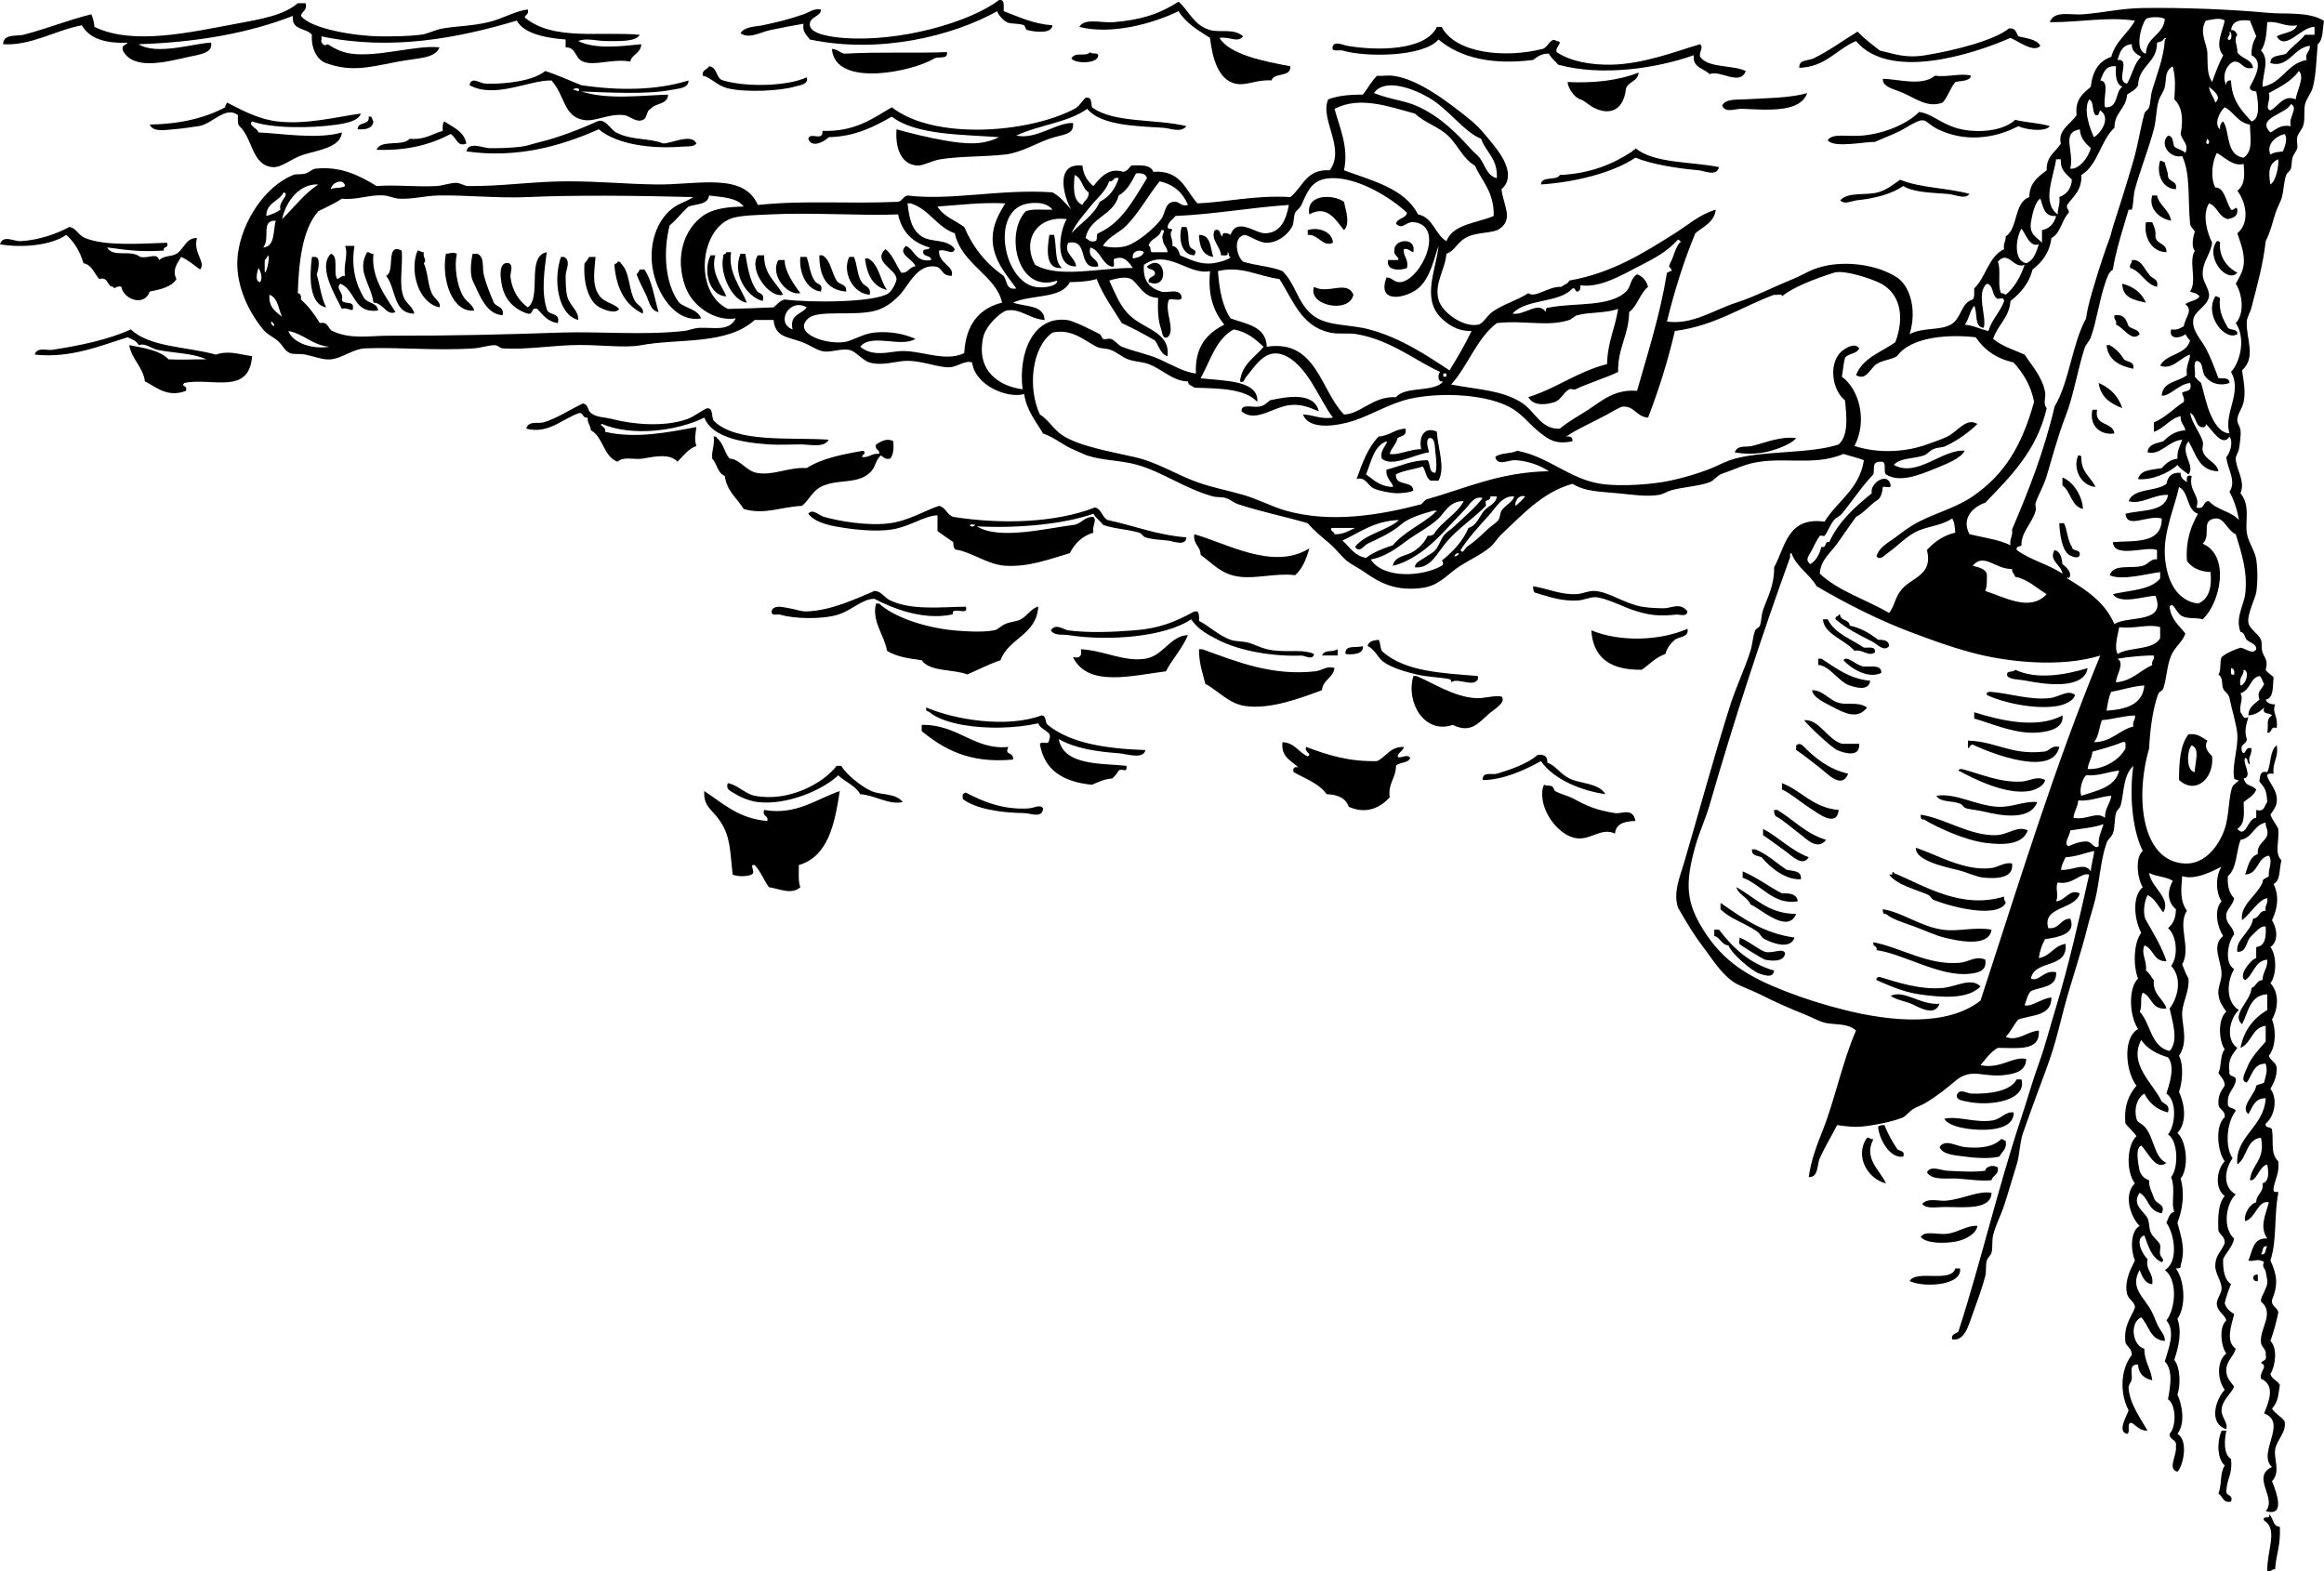 <?xml version="1.0" encoding="UTF-8" standalone="no"?>
<!-- Generator: Adobe Illustrator 13.0.2, SVG Export Plug-In . SVG Version: 6.00 Build 14948)  -->
<svg
    xmlns:rdf="http://www.w3.org/1999/02/22-rdf-syntax-ns#"
    xmlns="http://www.w3.org/2000/svg"
    xmlns:cc="http://web.resource.org/cc/"
    xmlns:xlink="http://www.w3.org/1999/xlink"
    xmlns:dc="http://purl.org/dc/elements/1.1/"
    xmlns:svg="http://www.w3.org/2000/svg"
    xmlns:inkscape="http://www.inkscape.org/namespaces/inkscape"
    xmlns:sodipodi="http://sodipodi.sourceforge.net/DTD/sodipodi-0.dtd"
    xmlns:ns1="http://sozi.baierouge.fr"
    id="Layer_1"
    style="enable-background:new 0 0 438.617 296.549"
    xml:space="preserve"
    viewBox="0 0 438.617 296.549"
    version="1.1"
    y="0px"
    x="0px"
  >
<g
    >
	<path
        style="clip-rule:evenodd;fill-rule:evenodd"
        d="m189.42 2.101c2.88 1.084 5.531 2.398 9.218 2.676-0.167 1.627-3.131 1.296-4.758 0.892-0.374-0.093-0.392-0.798-0.595-0.892-0.942-0.44-2.523-0.185-3.271-0.595-0.85-0.466-1.747-1.59-1.785-2.082-8.485 4.734-22.285 8.116-35.386 5.353-0.54-0.848-1.457-1.32-1.189-2.974-1.934 0.34-4.13 0.732-6.245 1.189-1.905 0.412-4.092 1.763-5.65 0.595 0.769-1.294 2.839-1.208 4.163-1.487 2.575-0.543 5.006-1.121 7.732-2.082 1.004-0.354 2.074-1.19 3.271-0.892 0.09 1.364-2.265 1.301-2.081 2.974 0.19 1.74 4.389 2.229 6.245 2.379 10.721 0.868 24.089-3.009 29.439-7.137 1.2-0.193 0.86 1.131 0.9 2.083z"
    />
	<path
        style="clip-rule:evenodd;fill-rule:evenodd"
        d="m234.62 6.859c-1.092 1.321-2.498-0.02-4.461 0.297 1.914 3.142 8.282 4.406 13.383 5.353 0.106 2.189-3.087 1.076-3.569 2.676-2.809-0.221-4.742 1.083-6.839 0.595-3.28-0.765-4.34-4.985-4.758-8.624-2.238-1.429-4.56-2.776-5.947-5.055-4.691 2.312-12.646 4.539-18.734 2.974 1.076-1.762 4.111-0.688 6.542-0.893 5.101-0.431 8.521-1.509 12.192-3.866 1.995 1.717 2.837 4.469 5.947 5.353 1.93 0.546 4.46-0.388 6.25 1.19z"
    />
	<path
        style="clip-rule:evenodd;fill-rule:evenodd"
        d="m293.8 7.75c1.48 0.159-0.416 1.109 0 2.082 2.647 1.804 6.584 2.419 10.111 2.379 6.157-0.071 12.324-2.5 16.949-3.866 0.732 0.727-0.219 1.289 0 2.379 1.591 2.176 6.054 1.48 8.623 2.676-1.068 2.923-4.791-0.271-6.838 0.595-1.046-1.136-3.214-1.148-2.975-3.568-6.992 2.464-17.28 4.049-25.573 1.784-0.603-0.687-1.328-1.249-1.784-2.082-1.438-0.05-2.169 0.607-2.974 1.189-7.494 0.953-13.638-0.299-17.842-3.865-2.853 3.339-13.826 3.373-18.14 2.081-0.646-0.193-2.282 0.438-1.784-0.892 0.504-0.886 1.88-0.139 2.676 0 5.599 0.979 14.827 0.961 16.95-3.568h0.893c2.681 5.121 12.15 5.912 19.031 4.163 1.01-0.186 1.57-2.377 2.67-1.487z"
    />
	<path
        style="clip-rule:evenodd;fill-rule:evenodd"
        d="m385.09 8.643c-1.215 1.437-4.361-1.007-5.649-1.487-7.519 3.264-22.891 8.067-29.143 0.595-3.713 1.542-5.65 4.857-10.705 5.055-0.138-1.625 1.681-1.293 2.677-1.784 3.002-1.458 5.546-3.375 8.325-5.055 1.239 1.338 2.741 2.414 4.164 3.568 2.794 0.62 4.795 1.512 8.623 0.892 5.447-0.882 13.021-2.802 15.761-5.055 1.263-0.172 1.379 0.802 1.784 1.487 1.6 0.392 3.43 0.537 4.17 1.784z"
    />
	<path
        style="clip-rule:evenodd;fill-rule:evenodd"
        d="m157.01 9.237c1.073 0.017 1.439 0.741 2.378 0.892 6.741-0.377 13.594-0.053 19.329-0.297 0.251 1.441-1.592 0.787-2.379 1.189-3.89 2.449-18.75 5.664-19.33-1.784z"
    />
	<path
        style="clip-rule:evenodd;fill-rule:evenodd"
        d="m207.26 10.427c0.082 1.639-4.401 1.651-5.055 0.595 0.851-1.396 2.597-0.159 3.568-1.189 0.19 0.512 1.42-0.024 1.49 0.594z"
    />
	<path
        style="clip-rule:evenodd;fill-rule:evenodd"
        d="m152.25 14.59c0.48 1.39-1.459 1.514-2.379 1.784-2.632 0.773-9.061 1.117-12.489 0.298-2.097-0.501-3.354-2.178-4.758-2.379-0.178-1.169 0.88-1.103 1.189-1.784 1.655 0.129 1.227 2.341 2.677 2.676 4.78 1.389 12.53 0.972 15.76-0.595z"
    />
	<path
        style="clip-rule:evenodd;fill-rule:evenodd"
        d="m129.95 15.185c0.012 1.523-1.952 1.516-3.271 1.784-4.551 0.926-12.49 0.458-16.95 0.298 4.938 1.593 11.154 0.75 16.355 0.595-0.051 1.93-2.424 1.541-3.271 2.676-0.874 0.316-0.588 1.79-1.487 2.082-1.287 0.604-2.39-0.761-3.568-0.892-3.015-0.335-5.433 1.357-7.731 0.892-3.732-0.755-3.344-4.536-5.947-7.434-4.127-0.113-10.686 3.52-15.463 0.893 0.34-1.744 1.911-0.337 2.974-0.298 3.746 0.14 9.093-0.508 11.3-2.379 2.411 0.761 4.553 1.791 6.839 2.677 7.02 1.052 14.14 1.001 20.23-0.894zm-20.82 2.082c0.714-0.715-0.975-0.771-0.892-0.298 0-0.021 1.01 0.183 0.89 0.298z"
    />
	<path
        style="clip-rule:evenodd;fill-rule:evenodd"
        d="m309.26 13.698c-0.108 1.676-1.897 1.671-2.38 2.974-0.41 4.123-3.064 5.285-6.243 3.568-0.919-0.496-1.647-1.292-2.381-1.487-1.097-0.293-2.431-2.283-2.379-3.271 4.55 0.231 9.33-0.189 13.38-1.784z"
    />
	<path
        style="clip-rule:evenodd;fill-rule:evenodd"
        d="m372.01 14.293c-0.289 1.099-1.866 0.909-2.975 1.189-0.95 1.13-1.396 2.766-2.378 3.865-2.729 1.084-4.99-0.69-7.435-1.784-1.709-0.765-3.962-1.101-3.866-2.676 2.554-0.05 7.384 1.511 9.813-0.595 2.55 0.322 5-0.56 6.85 0.001z"
    />
	<path
        style="clip-rule:evenodd;fill-rule:evenodd"
        d="m341.08 17.563c-1.271 3.744-7.59 3.18-12.192 2.974-1.464-0.065-3.185 0.885-3.865-0.594 0.575-1.312 2.732-1.106 4.162-1.19 4.08-0.238 8.58-0.222 11.9-1.19z"
    />
	<path
        style="clip-rule:evenodd;fill-rule:evenodd"
        d="m223.92 23.808c-1.094 1.344-2.943 0.386-4.459 0.298-5.351-0.311-11.744-0.485-14.274-3.569-3.545 2.601-9.224 3.067-13.381 5.055 3.791 0.814 7.598-2.509 10.705-2.379 0.265 2.331-1.913 2.078-4.46 2.974-2.567 0.903-5.449 2.652-8.327 2.974-4.067 0.456-8.335 0.296-12.192 0.892-1.692 0.262-3.322 1.276-4.46 1.189-3.196-0.242-4.117-3.608-3.866-6.839 2.191 0.639 5.992 1.568 8.921 2.082 4.236 0.743 7.312 0.955 10.408-0.595-6.831-0.521-15.569-0.335-20.221-3.866-3.382 1.872-6.773 3.735-11.895 3.866-0.67 0.717-3.223 2.238-3.866 0.297 0.374-1.396 2.782 0.665 2.677-1.486 6.055 0.207 9.412-2.285 13.084-4.46 8.064 6.314 25.92 4.838 34.495 0.297 0.926-0.461 1.334-1.441 2.082-2.081 1.218-0.227 1.023 0.958 1.189 1.784 4.1 3.044 12.12 2.157 17.85 3.567z"
    />
	<path
        style="clip-rule:evenodd;fill-rule:evenodd"
        d="m68.097 21.429c-0.386 1.354-2.669 1.817-4.46 2.082-4.82 0.709-12.261 0.77-16.058-0.595-0.841 0.765 1.078 1.284 1.189 2.081 3.918 0.136 11.185 1.379 15.76 0-0.237 2.746-4.138 3.27-7.137 4.164-2.458 0.732-4.194 2.53-5.948 2.379-3.944-0.341-3.685-5.346-6.245-7.732-0.41-0.383-0.294-1.292-0.297-2.081-2.356-1.825-4.813 1.713-7.434 2.081-1.352 0.19-3.129 0.48-4.758 0.595-1.358 0.096-3.809 0.629-4.461-0.892 5.75-0.098 10.463-1.234 14.274-3.271-0.084-0.48 0.281-0.512 0.297-0.893 2.344 1.141 5.567 3.089 9.516 3.569 5.412 0.657 11.206-0.86 15.762-1.487z"
    />
	<path
        style="clip-rule:evenodd;fill-rule:evenodd"
        d="m386.88 23.808c-0.927 1.236-4.89 0.592-5.947 0-4.756 2.503-10.342 2.948-15.166 0.595-2.627-1.281-2.02-2.583-5.055-0.892-0.857 0.477-1.623 0.964-2.081 1.189-1.821 0.892-2.898 1.235-4.758 2.081-1.979-0.046-7.702 1.215-8.922-0.297 0.772-1.415 3.814-0.635 6.542-0.893 4.345-0.41 8.497-2.252 10.705-4.46 2.365 0.336 3.932 2.041 6.839 2.974 3.384 1.084 8.79 0.874 11.301-1.487 2.07 0.522 4.58 0.591 6.56 1.19z"
    />
	<path
        style="clip-rule:evenodd;fill-rule:evenodd"
        d="m69.584 22.024c0.8-0.204 0.575 0.615 0.893 0.893-0.164 1.323-1.394 1.58-2.974 1.486-0.055-1.54 2.318-0.654 2.081-2.379z"
    />
	<path
        style="clip-rule:evenodd;fill-rule:evenodd"
        d="m83.858 22.917c1.653 1.123 3.705 1.846 4.163 4.163-1.748 0.743-1.827-1.13-2.973-1.784-3.703 1.947-8.116 3.184-13.976 2.974 0.754-2.021 4.995-0.556 6.245-2.082 2.842 0.266 4.23-0.923 6.244-1.486-0.04-0.735-0.046-1.434 0.297-1.785z"
    />
	<path
        style="clip-rule:evenodd;fill-rule:evenodd"
        d="m131.44 27.08c-0.52 0.698-1.777 0.523-2.676 0.595-5.669 0.449-12.213-0.324-15.76-3.271-7.041 3.123-15.37 5.542-24.979 4.164 0.391-1.952 3.219-0.596 4.461-0.595 1.767 0.002 3.95-0.048 5.947-0.297 1.13-0.141 1.938-0.508 3.569-0.893 3.303-0.779 7.894-2.57 10.705-3.865 1.487-0.686 2.566 1.559 3.569 2.081 2.988 1.557 6.169 0.979 8.92 2.082 1.76-0.076 5.31-1.94 6.25-0.001z"
    />
	<path
        style="clip-rule:evenodd;fill-rule:evenodd"
        d="m324.43 31.54c-0.43 1.869-2.755 0.692-3.866 0.595-3.833-0.337-8.714-1.069-11.894-2.379-4.456 2.984-11.776 4.67-17.843 5.056 0.105-1.68 2.95-0.62 3.569-1.785 5.788-0.258 10.025-2.066 13.679-4.46 0.073-0.323 0.591-0.202 0.595-0.595 3.52 2.904 10.39 2.485 15.75 3.568z"
    />
	<path
        style="clip-rule:evenodd;fill-rule:evenodd"
        d="m407.69 30.351c0.48-0.084 0.512 0.281 0.892 0.297 0.134 0.958 0.57 1.611 0.596 2.677 0.219 1.07 1.826 0.751 1.487 2.379-2.58-0.044-3.74-2.956-2.98-5.353z"
    />
	<path
        style="clip-rule:evenodd;fill-rule:evenodd"
        d="m371.71 36.595c-0.806 1.125-2.626 0.12-4.162 0-2.824-0.219-6.467-0.276-8.327-1.487-2.185 1.498-5.364 2.344-8.624 2.676-1.165 0.119-2.568 0.948-3.271 0 1.517-1.628 4.865-0.853 7.137-1.487 1.725-0.481 3.032-1.633 4.164-2.379 3.69 1.557 8.97 1.531 13.08 2.677z"
    />
	<path
        style="clip-rule:evenodd;fill-rule:evenodd"
        d="m406.2 36.893h0.894c0.491 1.986 2.289 2.667 2.677 4.758-2.25-0.359-4.33-2.356-3.57-4.758z"
    />
	<path
        style="clip-rule:evenodd;fill-rule:evenodd"
        d="m253.65 43.435c-1.488-1.791-3.109-4.887-6.541-2.974-0.695-3.887 4.482-3.845 6.541-2.379 0.3 1.462 1.27 4.144 0 5.353z"
    />
	<path
        style="clip-rule:evenodd;fill-rule:evenodd"
        d="m405.01 41.948h1.189c0.32 0.771 0.723 1.458 0.596 2.677 0.138 1.546 2.188 1.182 2.081 2.973-2.97-0.039-4.33-3.167-3.87-5.65z"
    />
	<path
        style="clip-rule:evenodd;fill-rule:evenodd"
        d="m31.521 45.813c0.431 1.125-0.817 0.571-0.595 1.487-4.495 0.256-6.357-0.028-10.705-0.595 1.126 2.007 4.38 0.312 6.245 1.784 1.678 0.356 3.126-0.906 3.568 0.595 1.03-0.915 2.284-0.601 3.271-1.189 1.413-0.842 1.778-3.039 3.865-2.974-0.772 2.84 1.766 4.575 0.595 5.948-1.152-0.83-2.208-1.757-3.568-2.379-0.634 1.077-1.802 2.441-0.892 4.164-0.928 1.55-3.009 1.947-5.056 2.379-0.958 2.884-4.899 1.542-5.353-0.893-0.738-0.386-1.443 0.664-1.487 0-1.355-0.031-0.803-1.972-2.676-1.486-0.962-1.02-1.323-2.642-2.974-2.974-0.663-2.212-1.729-4.021-3.271-5.353-2.642 1.918-8.171 2.53-12.488 1.784 0.515-1.867 2.684-0.53 3.866-0.595 3.481-0.19 6.854-1.394 9.219-2.677 1.267 0.161 1.708 1.563 2.973 2.082 3.81 1.562 10.342 1.063 15.463 0.892z"
    />
	<path
        style="clip-rule:evenodd;fill-rule:evenodd"
        d="m223.02 42.839h0.892c0.585 1.462 0.196 2.198 0.596 3.569 0.338 0.869 1.626 0.576 0.892 1.784-2.42-0.069-3.02-3.156-2.38-5.353z"
    />
	<path
        style="clip-rule:evenodd;fill-rule:evenodd"
        d="m251.57 45.813c-1.894 0.915-2.684-1.614-4.758-1.487v-0.892c1.92-0.656 4.66 0.254 4.76 2.379z"
    />
	<path
        style="clip-rule:evenodd;fill-rule:evenodd"
        d="m198.05 44.327h0.892c0.515 2.062 0.035 5.12 1.487 6.245-3.31 0.37-2.76-3.81-2.38-6.245z"
    />
	<path
        style="clip-rule:evenodd;fill-rule:evenodd"
        d="m226.3 44.327c2.279 0 2.117 2.442 2.675 4.163-1.99-0.296-2.62-1.952-2.68-4.163z"
    />
	<path
        style="clip-rule:evenodd;fill-rule:evenodd"
        d="m266.74 47.598c-0.622-0.171-0.85-0.737-1.785-0.595-0.149 1.538 0.946 1.829 0.596 3.568-1.158 0.539-4.056 0.578-3.568-1.487h1.783c0.677-0.317-0.854-0.902-0.594-1.784-0.24-2.193 4.24-2.673 3.56 0.298z"
    />
	<path
        style="clip-rule:evenodd;fill-rule:evenodd"
        d="m418.4 45.516c0.346-0.048 0.53 0.066 0.595 0.297-0.229 2.513 1.205 4.597 3.271 5.65-1.93 2.154-6.18-2.897-3.87-5.947z"
    />
	<path
        style="clip-rule:evenodd;fill-rule:evenodd"
        d="m65.124 46.408h1.784c-0.688 3.917 0.258 7.294 1.784 9.813 0.639 1.046 2.512 0.857 2.676 2.378-4.728 0.664-4.223-3.905-7.137-5.055-1.002 0.926 0.698 1.663 0.297 2.974 0.088 1.102 2.245 0.134 2.082 1.487 0.194 1.161-1.13-0.152-2.082 0.298-1.233-2.548-4.609-7.894-2.081-10.408 1.552 0.429 0.38 3.584 1.189 4.758 0.566-0.128 0.746-0.641 1.486-0.595-0.331-2.206 0.652-4.04 0.002-5.65z"
    />
	<path
        style="clip-rule:evenodd;fill-rule:evenodd"
        d="m75.829 47.3c0.212 3.173-0.553 6.195 0.297 8.624 0.509 1.454 1.725 1.808 2.082 3.271-4.146-0.018-3.419-4.908-5.352-7.136 1.824-0.669-0.203-6.388 2.973-4.759z"
    />
	<path
        style="clip-rule:evenodd;fill-rule:evenodd"
        d="m78.802 47.3c0.534-0.038 0.627 0.364 1.189 0.297-0.246 1.067 0.67 1.439 0 2.082 0.779 1.744 0.718 3.942 1.487 5.649 0.516 1.146 1.797 1.663 1.486 2.676-4.082-0.814-5.715-6.974-4.162-10.704z"
    />
	<path
        style="clip-rule:evenodd;fill-rule:evenodd"
        d="m69.287 47.598c0.533-0.038 0.627 0.364 1.19 0.297-0.47 4.426 2.248 7.994 4.163 11.003-1.682 0.794-2.332-1.762-4.163-1.784-0.425-3.478-3.256-5.969-1.19-9.516z"
    />
	<path
        style="clip-rule:evenodd;fill-rule:evenodd"
        d="m86.236 47.895c-0.565 2.35-0.011 5.988 1.189 8.029 0.672 1.143 1.753 1.464 2.082 2.676-4.061 0.508-6.256-5.735-5.353-10.705 1.089-0.065 1.142-0.409 2.082 0z"
    />
	<path
        style="clip-rule:evenodd;fill-rule:evenodd"
        d="m103.19 47.598c-0.435 3.39-1.064 7.474 0 10.706 0.222 1.364 2.66 0.512 2.082 2.676-1.918-0.263-2.799-1.562-3.866-2.676-1.298-0.407-0.633 1.151-1.784 0.892-2.011-0.567-4.061-2.155-4.758-4.757-0.488-1.823-0.87-5.237 1.189-4.758 0.915 0.461 0.191 1.795 0.298 2.676 0.302 2.506 1.698 4.584 3.271 5.65 2.674-1.992-0.35-9.671 3.574-10.409z"
    />
	<path
        style="clip-rule:evenodd;fill-rule:evenodd"
        d="m137.98 47.598c-0.621 3.723 1.809 6.623 2.974 9.516-2.688-0.261-5.196-5.412-4.46-8.624-0.164-0.659 0.567-0.423 0.595-0.892h0.9z"
    />
	<path
        style="clip-rule:evenodd;fill-rule:evenodd"
        d="m90.103 47.895c1.391 0.646 0.873 2.484 1.189 3.866 0.417 1.82 1.195 3.644 1.784 5.055 0.276 1.211 2.149 0.825 1.784 2.677-3.045-0.151-4.319-3.693-5.65-6.542-0.481-1.03-0.434-3.26 0-5.055 0.298-0.001 0.595-0.001 0.893-0.001z"
    />
	<path
        style="clip-rule:evenodd;fill-rule:evenodd"
        d="m140.66 47.895c0.442 2.532 0.849 5.099 2.082 6.839 0.304 0.787 1.726 0.456 1.189 2.082-3.172-0.888-5.75-5.22-4.163-8.921h0.89z"
    />
	<path
        style="clip-rule:evenodd;fill-rule:evenodd"
        d="m135 48.192c-0.915 3.192 1.107 5.493 2.082 7.731-3.247-0.058-4.444-4.889-2.974-7.731h0.89z"
    />
	<path
        style="clip-rule:evenodd;fill-rule:evenodd"
        d="m144.22 48.192c-0.055 3.723 2.322 5.012 3.568 7.435-2.573 0.763-6.606-4.724-4.758-7.435h1.19z"
    />
	<path
        style="clip-rule:evenodd;fill-rule:evenodd"
        d="m154.63 48.192h0.595c1.568 0.909 1.697 3.258 2.676 4.758 0.43 0.859 2.005 0.573 1.785 2.082-3.66-0.302-5.05-2.871-5.05-6.84z"
    />
	<path
        style="clip-rule:evenodd;fill-rule:evenodd"
        d="m58.879 48.49h0.594c1.149-0.002 0.572 2.78 0.298 3.271 0.606 2.07 0.858 4.494 1.784 6.245-3.328-0.589-3.138-6.109-2.676-9.516z"
    />
	<path
        style="clip-rule:evenodd;fill-rule:evenodd"
        d="m106.46 48.49c1.401 0.803 0.287 2.425 0.297 3.569 0.011 1.147 0.013 2.82 0.298 3.865 0.51 1.881 2.178 2.681 2.081 4.46-3.835-0.977-4.781-7.497-3.271-11.895 0.19 0.001 0.39 0.001 0.59 0.001z"
    />
	<path
        style="clip-rule:evenodd;fill-rule:evenodd"
        d="m112.4 48.49c-0.165 2.312-0.749 5.073 0.595 7.137 1.026 1.575 2.664 1.458 3.866 2.676-0.748 1.175-3.445-0.046-4.164-0.595-1.695-1.293-2.639-4.414-2.379-8.028 0.402-0.292 0.595-0.794 0.892-1.19h1.18z"
    />
	<path
        style="clip-rule:evenodd;fill-rule:evenodd"
        d="m151.06 48.49h1.19c0.503 1.479 0.656 3.309 1.486 4.46 0.304 0.787 1.726 0.455 1.189 2.082-2.92-0.374-4.17-3.92-3.87-6.542z"
    />
	<path
        style="clip-rule:evenodd;fill-rule:evenodd"
        d="m161.17 48.49c0.641 1.441 0.597 3.566 1.487 4.758 0.438 0.849 1.8 0.776 1.486 2.379-3.2-0.198-5.245-4.293-3.865-7.137h0.89z"
    />
	<path
        style="clip-rule:evenodd;fill-rule:evenodd"
        d="m163.26 48.787h0.595c2.071 1.101 2.213 4.13 3.568 5.947-2.74-0.645-3.8-2.95-4.17-5.947z"
    />
	<path
        style="clip-rule:evenodd;fill-rule:evenodd"
        d="m148.09 49.084c0.003 2.098 1.667 4.521 2.974 6.245-2.576 0.536-5.791-3.528-4.163-6.245h1.19z"
    />
	<path
        style="clip-rule:evenodd;fill-rule:evenodd"
        d="m402.34 49.084h0.594c1.466 0.319 1.786 1.782 2.677 2.676 0.386 0.902 1.879 0.698 1.487 2.379-2.308-0.567-2.883-2.867-5.056-3.568-0.24-0.84 0.42-0.77 0.3-1.487z"
    />
	<path
        style="clip-rule:evenodd;fill-rule:evenodd"
        d="m121.33 59.195c-3.234-1.523-4.932-4.583-5.353-8.921-0.163-0.659 0.568-0.423 0.595-0.892 0.346-0.048 0.529 0.065 0.595 0.298 1.799 1.745 1.412 4.958 2.677 7.136 0.47 0.841 1.78 1.193 1.47 2.379z"
    />
	<path
        style="clip-rule:evenodd;fill-rule:evenodd"
        d="m216.78 53.248c-0.125-1.018 0.891-0.894 1.189-1.487 0.164-1.154-1.284-0.698-1.486-1.487 3.53-2.88 4.46 4.701 0.3 2.974z"
    />
	<path
        style="clip-rule:evenodd;fill-rule:evenodd"
        d="m120.73 50.869h0.892c1.464 2.104 1.846 5.291 2.677 8.029-1.521-0.207-1.85-2.149-2.379-3.271-0.625-1.322-1.329-2.587-1.785-3.866 0.27-0.218 0.45-0.541 0.59-0.892z"
    />
	<path
        style="clip-rule:evenodd;fill-rule:evenodd"
        d="m400.55 53.545c2.139 0.539 3.632 1.721 4.46 3.569-2.21-0.464-4.45-0.896-4.46-3.569z"
    />
	<path
        style="clip-rule:evenodd;fill-rule:evenodd"
        d="m248 54.14c2.675 1.481 6.232-1.382 7.434 1.487-0.82 3.696-8.72 2.021-7.43-1.487z"
    />
	<path
        style="clip-rule:evenodd;fill-rule:evenodd"
        d="m418.1 55.924c0.48-0.083 0.512 0.281 0.892 0.298-0.297 2.676 0.657 4.1 1.487 5.65 0.481 0.509 1.867 0.115 1.784 1.189-2.24 1.429-6.36-3.482-4.16-7.137z"
    />
	<path
        style="clip-rule:evenodd;fill-rule:evenodd"
        d="m399.07 59.493h0.892c1.13 0.159 1.418 1.159 1.784 2.081 0.62 0.569 1.833 0.546 2.081 1.487-1.438 1.656-3.142-1.358-4.46-1.784 0.22-0.91-0.51-0.875-0.29-1.784z"
    />
	<path
        style="clip-rule:evenodd;fill-rule:evenodd"
        d="m38.955 67.818c-2.751-1.216-6.057-1.146-9.218-1.784-1.194-0.241-2.244-1.34-3.568-0.892-0.375-0.814-1.266-1.113-2.082-1.486-4.876 1.494-10.704 4.021-17.544 3.271 0.479-1.512 2.331-0.749 3.271-0.893 5.259-0.804 10.74-1.946 14.868-3.866 3.554 3.386 10.624 3.254 16.059 4.758 2.416-0.82 4.207-0.075 6.839 0.297-0.547 7.475-7.706 3.963-12.787 5.055-0.793 0.768 0.685 0.313 0.298 1.487-3.546 1.374-5.693-0.797-7.732-1.784-0.425-2.846-2.462-4.081-2.974-6.84 2.832 0.539 5.773 0.967 7.434 2.676 2.738 0.13 4.117-0.017 7.136 0.001z"
    />
	<path
        style="clip-rule:evenodd;fill-rule:evenodd"
        d="m397.58 65.142h0.595c1.131 0.655 2.017 1.553 2.677 2.676 0.639 0.55 2.022 0.357 1.783 1.784-2.62-0.555-4.74-1.602-5.06-4.46z"
    />
	<path
        style="clip-rule:evenodd;fill-rule:evenodd"
        d="m396.09 72.279c2.141 0.933 3.7 2.446 4.461 4.759-2.21-0.863-4.09-2.049-4.46-4.759z"
    />
	<path
        style="clip-rule:evenodd;fill-rule:evenodd"
        d="m248.9 77.631c-1.954-0.804-3.286-1.375-5.352-1.189-3.229 0.292-6.585 3.451-9.219 1.189-0.132-1.52 2.104-0.671 3.271-0.892 0.979-0.11 1.485-0.694 2.082-1.189 3.17-0.688 8.35-1.645 9.22 2.081z"
    />
	<path
        style="clip-rule:evenodd;fill-rule:evenodd"
        d="m113.59 80.01c-0.687 0.237 0.955 0.598 0.595 1.487 5.812 1.369 12.019 0.069 17.247-0.892-0.167 1.401-0.428 2.253 0 3.568-1.597 0.583-2.481 1.879-3.568 2.973-1.463-1.689-4.688-0.903-6.542-0.594-1.62 0.27-3.678-0.489-4.758 0.594-2.702-0.966-2.672-4.662-5.055-5.947-0.045-0.945-0.674-1.308-0.595-2.379-0.934 0.141-0.785-0.8-1.486-0.892-3.187 0.979-5.828 4.083-10.111 2.974 0.425-1.589 2.241-0.882 3.271-1.19 2.655-0.792 4.958-2.414 7.434-3.568 1.11 0.247 0.767 1.186 1.487 1.785 1.068 0.888 2.526 0.766 4.164 1.189 3.69 0.955 9.523 1.542 13.976 0 1.473-0.511 2.844-1.757 3.866-2.081 1.15 0.039 0.717 1.661 1.189 2.379 4.293 4.261 14.493 3.072 21.708 3.568-0.909 1.599-3.454 0.892-5.353 0.892-1.802 0-4.054 0.127-5.947 0-5.475-0.367-10.788-1.478-12.192-5.056-4.97 2.477-13.53 3.662-19.32 1.19z"
    />
	<path
        style="clip-rule:evenodd;fill-rule:evenodd"
        d="m394.9 77.334h0.893c-0.599 3.175 2.954 2.2 3.271 4.461-2.15 0.421-4.87-1.039-4.16-4.461z"
    />
	<path
        style="clip-rule:evenodd;fill-rule:evenodd"
        d="m265.25 80.903c0.354 1.445-0.858 1.321-1.487 1.784-0.271 1.216-1.148 1.825-1.487 2.974 1.452 0.354 3.859-0.896 5.948-0.893-0.52-2.565 0.779-4.346 2.974-3.271 0.102 2.908 1.661 6.733 0.298 9.219h-1.487c-0.887-0.501-0.915-1.861-1.487-2.676-1.615 0.563-3.64 0.721-5.054 1.487-0.247 2.327 3.067 1.095 3.271 2.973 0.053 0.397-2.504 0.633-3.271 0.595-1.103-0.054-3.139-0.439-4.164-0.893-1.105-0.487-1.647-2.351-3.271-1.783 1.057-3.007 2.157-5.97 4.162-8.03 2.07-0.111 2.97-1.403 5.06-1.486zm-7.43 8.624c1.431 1.048 2.642 2.313 5.056 2.379 0.253-0.564-1.495-1.666-1.189-3.272 2.555-0.618 4.595-1.748 7.731-1.783 0.632 0.656 0.156 2.421 1.487 2.379 0.282-0.707 0.202-2.489 0-3.866-0.123-0.836 0.009-2.937-1.19-2.676-0.735 0.471-0.121 2.08 0 2.676-2.715 0.363-6.962 2.918-8.92 1.189-0.479-1.678 1.214-2.736 0.892-3.271-2.45 0.931-2.88 3.863-3.87 6.245z"
    />
	<path
        style="clip-rule:evenodd;fill-rule:evenodd"
        d="m134.71 82.389c0.345-0.048 0.529 0.065 0.595 0.298 1.192 0.891 1.43 2.733 2.379 3.866 1.965 0.083 3.05 2.25 5.055 2.677 3.02 0.641 6.098-1.108 9.516-0.892 2.836-1.822 6.726-2.592 10.705-3.271 0.598 0.606-0.131 0.583-0.297 1.189 1.466 0.178 1.804-0.773 3.271-0.594 0.144-0.937-0.913-0.674-0.595-1.785 0.909-0.508 2.003-1.291 3.271-0.594 0.091 1.378-0.003 2.574-0.595 3.271-1.028 0.236-1.255-0.33-1.784-0.595-1.067 1.018-0.94 2.051-1.784 2.974-2.281 2.495-5.719 1.451-8.921 2.677-2.194 0.839-2.586 2.541-4.163 3.866-4.168 0.198-6.978 1.741-11.002 0.594-1.235-2.037-3.193-3.35-3.568-6.245-1.373-0.509-1.455-2.311-2.379-3.271-0.15-1.622 0.51-2.444 0.28-4.165z"
    />
	<path
        style="clip-rule:evenodd;fill-rule:evenodd"
        d="m339 82.687c-0.955 1.213-4.076 2.311-5.949 2.676-1.724 0.336-3.941 0.359-5.649 0 0.557-1.457 2.129-0.901 3.271-1.189 2.61-0.656 5.44-1.878 8.33-1.487z"
    />
	<path
        style="clip-rule:evenodd;fill-rule:evenodd"
        d="m392.23 85.958c0.345-0.047 0.528 0.066 0.594 0.298-0.101 2.876 1.792 3.758 2.677 5.65-2.86-0.229-4.34-3.58-3.27-5.948z"
    />
	<path
        style="clip-rule:evenodd;fill-rule:evenodd"
        d="m389.25 90.121c2.246 0.855 3.842 3.852 3.866 5.947-2.235-0.54-2.25-3.301-3.866-4.46v-1.487z"
    />
	<path
        style="clip-rule:evenodd;fill-rule:evenodd"
        d="m388.66 98.745h0.894c0.64 1.342 0.663 3.301 1.487 4.461 0.054 0.935 1.601 0.38 1.485 1.486-0.187 1.02-1.808 0.188-2.081 0-1.28-0.9-1.73-4.02-1.78-5.955z"
    />
	<path
        style="clip-rule:evenodd;fill-rule:evenodd"
        d="m225.4 100.83c6.282 1.763 14.896 6.891 21.709 2.677-0.561 2.017-1.305 3.851-2.677 5.055-3.527-0.448-7.106 0.673-10.408 0.298-3.418-0.389-5.024-2.367-7.435-4.164-0.01-1.67-1.45-1.91-1.18-3.87z"
    />
	<path
        style="clip-rule:evenodd;fill-rule:evenodd"
        d="m289.34 110.64c3.024 0.509 5.262 1.672 8.326 1.486 0.986-0.06 2.188-0.658 3.271-0.594 2.763 0.164 5.649 2.392 8.922 2.973 1.302 0.232 2.874 0.288 4.163 0.297 1.423 0.012 3.104-1.198 4.46 0.596-0.153 1.136-1.527 0.533-2.081 0.594-3.33 0.363-5.248 0.139-8.326-0.892-1.581-0.53-4.947-2.223-6.84-2.379-1.076-0.088-2.256 0.518-3.271 0.594-3.043 0.231-5.411-0.609-8.327-1.486-0.23-0.27-0.31-0.67-0.29-1.19z"
    />
	<path
        style="clip-rule:evenodd;fill-rule:evenodd"
        d="m145.71 115.1c0.656-1.008 2.313-0.428 3.271-0.298 1.083 0.149 2.12 0.635 3.271 0.596 4.688-0.166 9.318-2.414 12.787-3.866 1.353 0.048 1.775 1.219 2.973 1.784 4.071 1.92 9.495 1.246 14.274 1.189 0.47 1.624-1.53 0.329-2.379 0.893-0.246 0.162 0.135 0.505-0.298 0.594-5.499 1.122-11.234-1.222-14.57-2.973-2.277-0.032-4.23 2.16-6.84 2.973-3.026 0.944-8.37 0.825-11.002 0-0.45-0.13-1.96 0.42-1.48-0.88z"
    />
	<path
        style="clip-rule:evenodd;fill-rule:evenodd"
        d="m195.96 114.5c-0.357 5.392-5.593 5.906-7.136 10.11-2.217 0.758-4.171 1.776-6.245 2.677-2.729-1.038-7.085-0.448-8.624-2.677-2.456-0.319-4.859-0.69-6.542-1.783-0.524-3.008-2.919-5.52-2.082-8.921h0.595c2.568 2.447 8.41 4.512 13.977 5.055 2.333 0.228 5.528 0.412 7.731 0 0.758-0.142 1.203-0.805 2.082-1.189 1.048-0.459 2.203-0.452 2.974-0.893 1.27-0.72 1.96-2.08 3.26-2.38z"
    />
	<path
        style="clip-rule:evenodd;fill-rule:evenodd"
        d="m248 123.43c-0.222 1.31-1.754 0.272-2.379 0.298-5.065 0.207-11.432-0.761-15.76-2.974-2.256-1.152-3.763-2.024-5.056-3.866-4.913 3.337-15.698 4.174-23.195 2.974-1.02-0.164-2.677 0.174-3.271-0.892 0.865-1.423 2.432-0.114 3.271 0 3.686 0.499 8.28 0.333 12.489 0 4.498-0.355 7.497-1.466 11.299-3.568h0.596c0.342 0.351 0.336 1.05 0.298 1.783 1.747 0.859 3.675 2.742 5.946 3.568 0.995 0.363 2.473 0.237 3.568 0.595 1.542 0.503 2.741 1.314 5.354 1.487 2.5 0.17 5.11-0.24 6.84 0.6z"
    />
	<path
        style="clip-rule:evenodd;fill-rule:evenodd"
        d="m347.03 115.99c0.253-0.054 0.281 0.116 0.298 0.298 0.308 0.881 1.706 0.673 1.784 1.785 2.195 0.48 3.844 1.509 5.353 2.675 1.098-0.007 2.048 0.133 2.081 1.189-1.027 1.16-2.171-0.331-3.271-0.892-2.502-1.277-4.656-2.313-6.839-4.164-0.16-0.67 0.57-0.44 0.6-0.91z"
    />
	<path
        style="clip-rule:evenodd;fill-rule:evenodd"
        d="m344.05 116.88h0.893c1.344 2.721 4.424 3.705 6.839 5.353 0.951 0.04 2.276-0.293 2.083 0.892-1.268 0.899-2.215-0.637-3.866-0.296-1.73-2.03-5.85-3.22-5.94-5.94z"
    />
	<path
        style="clip-rule:evenodd;fill-rule:evenodd"
        d="m318.48 118.67c0.351 1.661-1.675 1.479-2.379 2.081-0.801 0.685-1.5 1.551-1.784 2.676-1.851 0.628-2.986 1.969-4.46 2.975-5.758 0.106-9.189-2.112-9.516-7.435 5.45 2.26 13.03 1.97 18.14-0.29z"
    />
	<path
        style="clip-rule:evenodd;fill-rule:evenodd"
        d="m224.21 119.86c-1.095 2.572-2.892 4.443-4.163 6.84-6.506 0.823-14.761 3.062-17.544-2.676 1.276 0.284 1.771-0.21 1.486-1.487 4.414 0.229 8.128 2.426 12.192 1.784 3.36-0.52 4.7-4.36 8.02-4.45z"
    />
	<path
        style="clip-rule:evenodd;fill-rule:evenodd"
        d="m260.2 120.75c0.434 0.658 0.201 1.981 0.892 2.379 4.277 3.646 11.06 3.905 17.843 4.461v0.594c-0.875 1.665-3.801-0.41-5.056 0.595 0.047-0.332-0.062-0.548-0.297-0.595-1.997-0.401-4.121-0.387-6.245-0.892-1.563-0.372-4.685-1.209-6.245-2.379-1.136-0.853-1.521-2.294-2.973-2.974 0.16-0.93 1.11-1.07 2.09-1.19z"
    />
	<path
        style="clip-rule:evenodd;fill-rule:evenodd"
        d="m257.22 121.94c0.258 1.746-2.607 1.618-3.271 1.487-0.23-1.82 2.11-1.07 3.27-1.49z"
    />
	<path
        style="clip-rule:evenodd;fill-rule:evenodd"
        d="m226.3 122.53h0.594c6.329 2.276 13.077 5.11 21.411 4.164 1.2-0.137 2.215-1.134 3.568-0.595-0.286 1.895-2.199 2.162-2.379 4.164-4.032 1.494-9.825 3.704-14.571 2.973-3.103-0.477-5.146-2.991-7.434-4.163-0.51-2.07-1.23-3.92-1.19-6.54z"
    />
	<path
        style="clip-rule:evenodd;fill-rule:evenodd"
        d="m252.46 122.53v1.189h-2.973c0.69-1.26 1.65-0.47 2.97-1.19z"
    />
	<path
        style="clip-rule:evenodd;fill-rule:evenodd"
        d="m355.06 126.99c-2.361 1.24-5.712-0.796-7.138-2.379 0.65-1.069 2.476 1.097 3.865 1.189 1.45 0.05 3.34-0.36 3.28 1.19z"
    />
	<path
        style="clip-rule:evenodd;fill-rule:evenodd"
        d="m343.16 124.32h0.595c2.736 1.724 5.15 3.771 9.218 4.164-0.29 2.132-2.986 1.169-3.865 0.892-2.044-0.643-3.907-3.849-5.947-3.865-0.01-0.39-0.01-0.78-0.01-1.18z"
    />
	<path
        style="clip-rule:evenodd;fill-rule:evenodd"
        d="m394.01 126.1c-0.695 4.075-7.853 3.119-11.597 2.379-1.504-0.298-2.953-0.171-3.569-0.892-0.354-1.247 1.254-0.531 1.487-1.189 4.08 1.98 9.65 0.93 13.68-0.3z"
    />
	<path
        style="clip-rule:evenodd;fill-rule:evenodd"
        d="m266.74 127.59h0.594c3.083 1.269 6.862 3.836 11.004 4.162 1.808 0.143 3.343-0.544 5.054-0.296 0.938 1.109-1.27 2.312-2.379 3.271-2.022 1.749-3.408 3.767-6.839 2.081-5.28 1.85-8.91-4.2-7.42-9.21z"
    />
	<path
        style="clip-rule:evenodd;fill-rule:evenodd"
        d="m341.97 130.27c1.965-0.097 3.178 1.831 5.055 2.379 1.665 0.486 3.689-0.294 5.354 0.892-1.822 2.334-4.192 1.101-6.84-0.297-1.63-0.87-3.28-1.63-3.56-2.97z"
    />
	<path
        style="clip-rule:evenodd;fill-rule:evenodd"
        d="m391.63 131.16c-0.247 1.146-2.104 1.879-3.271 2.082-4.344 0.753-10.631-0.708-13.382-2.082-0.109-0.505 0.231-0.561 0.595-0.595 3.432 0.22 7.539 1.626 11.3 1.189 1.83-0.21 3.44-1.69 4.75-0.59z"
    />
	<path
        style="clip-rule:evenodd;fill-rule:evenodd"
        d="m174.85 133.54c5.409 2.313 15.172 3.915 21.708 1.487 1-0.01 0.606 1.377 1.189 1.783 4.26 3.472 10.974 4.49 18.437 4.759-0.417 1.844-3.574 0.7-5.055 0.594-3.953-0.283-8.238-0.881-11.3-2.676 0.889 5.101 8.202 4.541 12.787 5.055 0.106 1.564-0.74 0.331-1.487 0.892-0.3 0.593-0.743 1.042-1.189 1.487-1.577 0.109-2.665 0.706-3.866 1.189-5.324-0.524-9.013-2.683-9.813-7.73 0.627-0.662 1.648 0.527 1.784-0.893 0.665-1.478-1.684-1.662-2.082-2.973-4.307 0.939-9.589 1.116-14.273 0.296-2.171-0.378-4.836-1.175-6.245-2.378-0.31-0.27-0.84-0.14-0.61-0.9z"
    />
	<path
        style="clip-rule:evenodd;fill-rule:evenodd"
        d="m372.6 134.43c4.813 1.498 11.824 3.23 16.653 0.595 0.405 2.749-3.438 3.263-5.649 3.271-3.937 0.015-8.382-1.983-11.004-2.677v-1.18z"
    />
	<path
        style="clip-rule:evenodd;fill-rule:evenodd"
        d="m350.89 140.38c0.2 2.772-3.034 1.677-4.163 1.189-1.018-0.44-5.446-4.591-6.245-5.651 2.902-0.197 4.316 3.594 7.138 4.461h3.27z"
    />
	<path
        style="clip-rule:evenodd;fill-rule:evenodd"
        d="m173.96 136.81c6.822-0.119 9.962 4.822 16.355 4.164-0.846 1.731 0.992 0.756 0.893 2.379-8.317 0.783-13.082-1.985-17.248-5.353v-1.19z"
    />
	<path
        style="clip-rule:evenodd;fill-rule:evenodd"
        d="m416.61 139.78c-0.732 1.305 0.212 2.236 0.893 2.975 0.376 4.137-3.072 7.32-6.245 4.46-0.009-3.478 0.248-6.69 1.785-8.624 1.81-0.23 2.52 0.65 3.57 1.18zm-2.38 5.95c-0.04-1.601 1.102-4.458-0.596-5.055-0.9 0.9-1.07 4.89 0.6 5.05z"
    />
	<path
        style="clip-rule:evenodd;fill-rule:evenodd"
        d="m371.41 139.78c5.304 0.149 8.133 2.772 14.274 2.082 1.246-0.042 1.327-1.25 2.973-0.892-1.226 5.74-12.712 1.244-16.058-0.297-0.952-0.602-0.929 1.177-1.189 0.297 0.01-0.4 0.01-0.79 0.01-1.19z"
    />
	<path
        style="clip-rule:evenodd;fill-rule:evenodd"
        d="m242.06 140.08c2.36 0.117 3.016 1.941 4.758 2.677 0.964-0.516-0.772-0.779-0.298-1.785 4.177 1.579 8.156 2.807 13.381 2.677 1.766-0.812 2.408-2.748 5.056-2.677-0.166 0.825-1.022 0.959-1.189 1.785 0.293 0.63 1.872-0.638 2.379 0.296-0.349 1.038-2.035 0.74-2.675 1.487-0.009 2.372-1.532 3.227-1.191 5.947-1.461 1.617-4.083 3.396-7.73 1.784-0.547-1.634-2.052-2.31-4.163-2.378-1.445-2.025-4.021-2.918-6.245-4.164-0.178-0.772 0.12-1.069 0.892-0.892-1.31-1.3-3.3-1.89-2.99-4.77z"
    />
	<path
        style="clip-rule:evenodd;fill-rule:evenodd"
        d="m348.81 146.03c-1.188 3.032-3.95-0.05-5.056-0.892-1.691-1.289-3.484-2.797-4.757-3.568v-0.893c0.438-0.344 0.748-0.344 1.188 0 2.32 2.34 4.85 4.47 8.63 5.35z"
    />
	<path
        style="clip-rule:evenodd;fill-rule:evenodd"
        d="m303.02 149.89c-4.366-0.602-9.773-2.707-12.192-6.245-2.997 1.674-7.268 3.617-11.003 3.568-0.054-1.676 1.733-0.911 2.677-1.189 2.41-0.71 5.739-1.824 7.731-3.568h0.595c0.837 0.056 1.267 0.517 1.189 1.487 1.617 0.539 2.425 2.121 4.163 2.973 2.15 1.07 5.46 0.79 6.83 2.98z"
    />
	<path
        style="clip-rule:evenodd;fill-rule:evenodd"
        d="m170.39 151.38c-2.673 0.58-5.171-1.289-8.029-1.486-0.925-1.652-2.857-2.298-4.163-3.569-2.735 2.654-9.543 5.708-15.166 5.055-1.279-0.148-2.964-0.735-4.163-1.486-0.851-0.534-2.016-0.89-1.487-2.082 1.803 0.305 3.271 2.034 5.055 2.378 6.374 1.229 12.884-2.292 15.463-5.65h0.892c0.707 1.443 3.792 3.943 5.65 4.758 1.86 0.81 4.56 0.34 5.95 2.08z"
    />
	<path
        style="clip-rule:evenodd;fill-rule:evenodd"
        d="m369.63 145.43c0.007-0.289 0.364-0.229 0.594-0.296 3.407 0.86 7.126 2.596 11.301 2.379 1.505-0.079 2.931-1.15 4.461-0.297-0.22 1.224-2.056 1.929-2.975 2.081-4.44 0.75-10.5-2.3-13.37-3.86z"
    />
	<path
        style="clip-rule:evenodd;fill-rule:evenodd"
        d="m336.32 147.81c3.791 1.461 5.842 4.665 10.704 5.054-0.35 3.464-3.955 0.599-5.353-0.297-1.928-1.236-3.889-2.94-5.352-3.568v-1.18z"
    />
	<path
        style="clip-rule:evenodd;fill-rule:evenodd"
        d="m291.42 148.11c0.476 0.244 1.05 0.084 1.487 0.298 0.329 0.16 0.375 0.762 0.595 0.892 0.935 0.556 2.43 0.866 3.567 1.487 2.367 1.288 4.097 2.107 7.732 2.676 1.296 0.204 3.356-1.134 3.866 1.487-2.035 0.046-3.688 0.477-3.866 2.379-2.494-1.216-4.496 1.188-7.137 0.892-3.059-0.342-6.142-4.096-6.542-7.434-0.11-0.94-0.1-1.94 0.3-2.69z"
    />
	<path
        style="clip-rule:evenodd;fill-rule:evenodd"
        d="m132.92 149.3c3.53 2.318 6.488 5.209 11.895 5.65 0.276-1.169-1.034-0.75-0.595-2.082 6.078 1.045 9.833-2.064 14.273-3.568-0.972 6.264-2.163 12.31-7.731 13.977 0.035 1.452-0.16 3.134 0.297 4.163-1.667 1.488-3.763 0.359-5.947 0-0.957-1.323-1.555-3.005-2.676-4.163-1.221-0.255 0.353 1.331-0.595 1.785-0.942 0.412-2.626 0.412-3.568 0-0.518-4.786-0.417-7.152-2.379-10.111-1.43-2.17-3.17-2.66-2.97-5.65z"
    />
	<path
        style="clip-rule:evenodd;fill-rule:evenodd"
        d="m196.86 152.57c-0.128 1.969-2.311 0.909-3.569 0.892-4.508-0.061-9.208-0.815-11.597-2.676v-0.892c0.241-0.058 0.296-0.299 0.595-0.298 2.828 1.478 6.847 3.331 11.895 2.974 0.94-0.06 2.18-0.85 2.68 0.01z"
    />
	<path
        style="clip-rule:evenodd;fill-rule:evenodd"
        d="m365.46 150.19c3.65-0.588 7.58 1.896 11.598 2.081 2.799 0.129 4.908-1.119 7.434-0.892-1.292 3.527-6.712 2.619-10.11 1.784-1.043-0.257-2.269-0.336-3.271-0.595-0.596-0.154-0.618-0.681-1.189-0.893-1.64-0.61-3.72-0.21-4.46-1.48z"
    />
	<path
        style="clip-rule:evenodd;fill-rule:evenodd"
        d="m334.84 152.86h0.594c3.091 1.867 5.395 4.518 9.219 5.65-1.687 2.092-3.672-0.169-5.055-1.189-1.56-1.15-3.071-2.578-4.46-3.271-0.24-0.26-0.33-0.67-0.3-1.19z"
    />
	<path
        style="clip-rule:evenodd;fill-rule:evenodd"
        d="m362.49 153.76c4.531 0.668 9.314 4.035 14.273 3.866 2.282-0.079 3.988-1.871 5.947-0.893-1.025 2.808-4.784 2.721-7.731 2.378-4.147-0.479-9.403-2.97-11.895-4.46-0.63 0.13-0.56-0.44-0.59-0.9z"
    />
	<path
        style="clip-rule:evenodd;fill-rule:evenodd"
        d="m332.75 156.44c3.049 1.608 5.236 4.08 8.623 5.352-1.192 1.921-3.242-0.345-4.461-1.189-1.519-1.053-3.021-2.231-4.162-2.973v-1.19z"
    />
	<path
        style="clip-rule:evenodd;fill-rule:evenodd"
        d="m361.6 160c3.892 1.285 8.955 4.35 13.977 3.866 1.646-0.16 2.668-1.202 4.163-0.894 0.323 2.354-1.915 2.993-5.353 2.677-1.403-0.13-3.127-1.039-5.056-1.487-2.88-0.67-7.96-1.9-7.73-4.17z"
    />
	<path
        style="clip-rule:evenodd;fill-rule:evenodd"
        d="m330.67 160.3h0.596c2.35 0.921 3.953 2.59 5.947 3.866 1.227 0.262 2.855 0.119 2.677 1.785-2.909 0.153-5.722-2.153-7.435-4.164-0.78-0.32-1.94-0.25-1.79-1.5z"
    />
	<path
        style="clip-rule:evenodd;fill-rule:evenodd"
        d="m328.89 164.46c2.732 1.134 4.885 2.846 7.435 4.163 1.58-0.094 2.81 0.164 2.973 1.487-4.572 0.788-6.896-3.199-10.407-4.461 0.01-0.39 0.01-0.79 0.01-1.19z"
    />
	<path
        style="clip-rule:evenodd;fill-rule:evenodd"
        d="m378.25 169.22c-0.126 0.622 0.203 0.787 0.297 1.189-0.655 1.32-2.703 1.465-3.865 1.486-2.717 0.053-6.924-0.919-9.813-2.081-0.183-0.073-0.652-0.781-0.893-0.893-2.152-0.99-6.013-1.871-7.435-3.864h0.596c-0.084-0.533 0.28-0.611 0.298-0.298 5.85 2.47 12.77 6.92 20.81 4.45z"
    />
	<path
        style="clip-rule:evenodd;fill-rule:evenodd"
        d="m327.7 167.44c3.539 1.912 5.897 5.006 11.301 5.056-1.618 3.919-6.883-1.154-8.624-1.784-0.55-1.44-2.23-1.75-2.68-3.28z"
    />
	<path
        style="clip-rule:evenodd;fill-rule:evenodd"
        d="m324.72 170.41c4.057 2.783 7.966 5.713 13.977 6.542-0.785 2.218-3.821 1.235-5.651 0.298-0.6-0.309-0.846-1.048-1.485-1.487-2.41-1.649-4.999-2.308-6.84-4.163v-1.19z"
    />
	<path
        style="clip-rule:evenodd;fill-rule:evenodd"
        d="m355.35 171.6c3.676 0.568 7.118 3.29 11.301 3.865 3.025 0.417 5.985-0.582 9.219 0-0.474 3.429-6.429 2.11-8.922 1.487-1.792-0.447-3.766-1.392-5.649-2.081-2.127-0.779-4.156-1.357-5.353-2.379-0.64 0.14-0.57-0.42-0.6-0.89z"
    />
	<path
        style="clip-rule:evenodd;fill-rule:evenodd"
        d="m323.54 175.46h0.892c2.606 3.44 5.726 6.368 10.408 7.732-0.182 1.596-2.131 0.751-2.677 0.594-1.468-0.422-5.342-3.748-5.947-5.352-1.372-0.115-1.49-1.482-2.676-1.785 0.01-0.38 0.01-0.78 0.01-1.18z"
    />
	<path
        style="clip-rule:evenodd;fill-rule:evenodd"
        d="m328.29 176.95c1.811 0.667 3.029 1.927 4.757 2.677 1.541 0.44 3.477-0.844 3.866 0.298-0.26 1.749-2.652 1.429-3.866 1.189-0.114-0.023-4.435-2.551-4.757-2.975-0.19-0.25 0.15-0.9 0-1.19z"
    />
	<path
        style="clip-rule:evenodd;fill-rule:evenodd"
        d="m353.57 177.84c5.132 0.964 10.343 4.427 16.355 3.866 1.696-0.157 2.906-1.374 4.758-0.594 0.396 2.281-1.63 2.521-2.975 2.675-5.515 0.634-12.549-3.789-17.545-4.46 0.22-0.92-0.81-0.58-0.59-1.5z"
    />
	<path
        style="clip-rule:evenodd;fill-rule:evenodd"
        d="m373.79 186.17c-2.354 2.529-7.556 2.078-11.597 1.486-3.247-0.475-6.144-1.871-8.029-2.676-0.108-0.507 0.232-0.562 0.596-0.595 3.274 0.986 7.56 2.46 11.895 2.081 2.55-0.22 5.36-2.07 7.13-0.29z"
    />
	<path
        style="clip-rule:evenodd;fill-rule:evenodd"
        d="m366.06 189.44c-0.942 2.609-4.107 0.523-5.353 0-1.145-0.479-2.979-0.77-3.866-1.486 2.51-1.23 5.66 1.81 9.22 1.49z"
    />
	<path
        style="clip-rule:evenodd;fill-rule:evenodd"
        d="m381.52 203.72c1.07 3.939-5.779 5.199-10.407 4.164-0.708-0.159-1.912-0.247-1.785-1.189 0.445-1.384 1.947-0.322 2.677-0.298 3.411 0.114 7.415-0.399 8.624-2.677 0.31 0.01 0.6 0.01 0.9 0.01z"
    />
	<path
        style="clip-rule:evenodd;fill-rule:evenodd"
        d="m380.04 209.96c0.1 2.509-2.887 3.202-5.352 3.271-2.766 0.076-6.812-0.471-7.732-2.082 2.636-0.597 6.119 0.893 9.219 0.297 1.61-0.31 2.28-1.69 3.86-1.49z"
    />
	<path
        style="clip-rule:evenodd;fill-rule:evenodd"
        d="m359.22 218.29c-2.644 0.474-4.663-3.598-4.758-5.651 0.265-0.23 0.672-0.319 1.189-0.297 0.648 1.632 1.467 3.094 2.379 4.461 0.35 0.55 1.58 0.21 1.19 1.49z"
    />
	<path
        style="clip-rule:evenodd;fill-rule:evenodd"
        d="m353.57 215.02c-1.942 3.629 1.302 5.88 2.379 8.327-3.528-0.837-5.975-5.262-3.568-8.623 0.53-0.05 0.63 0.35 1.19 0.29z"
    />
	<path
        style="clip-rule:evenodd;fill-rule:evenodd"
        d="m378.55 215.31c0.267 1.655-0.755 2.022-1.189 2.975-1.529 0.406-4.22 0.324-6.542 0-1.655-0.232-4.188-0.312-4.758-1.785 1.013-1.627 3.121-0.168 4.758 0 2.875 0.297 5.399-0.022 6.839-1.487 0.48-0.08 0.51 0.29 0.89 0.3z"
    />
	<path
        style="clip-rule:evenodd;fill-rule:evenodd"
        d="m377.06 220.37c0.205 1.395-0.99 1.39-1.189 2.379-1.994 0.207-4.13-0.144-6.245-0.298-2.095-0.152-4.919 0.445-5.947-1.189 0.733-1.372 2.509-0.362 3.866-0.298 2.421 0.115 4.859 0.293 7.137 0 0.1-0.9 1.68-1.2 2.38-0.59z"
    />
	<path
        style="clip-rule:evenodd;fill-rule:evenodd"
        d="m375.87 225.13c-0.094 3.166-4.726 2.718-8.624 2.676-1.689-0.018-3.692 0.445-4.461-0.595 1.119-1.202 3.045-0.476 4.461-0.595 3.2-0.28 6.06-1.93 8.62-1.49z"
    />
	<path
        style="clip-rule:evenodd;fill-rule:evenodd"
        d="m373.2 231.37c-0.171 1.407-2.137 2.626-4.164 2.975-2.063 0.354-5.458 0.397-6.541-0.894 0.85-1.276 3.222-0.352 5.056-0.594 2.03-0.27 3.73-1.63 5.64-1.49z"
    />
	<path
        style="clip-rule:evenodd;fill-rule:evenodd"
        d="m369.92 239.4c0.487 3.217-6.768 3.695-9.517 2.379 1.295-2.204 7.821 0.431 8.623-2.379h0.9z"
    />
	<path
        style="clip-rule:evenodd;fill-rule:evenodd"
        d="m426.13 240.59v1.189c-1.15 0.23-1.15-1.43 0-1.19z"
    />
	<path
        style="clip-rule:evenodd;fill-rule:evenodd"
        d="m419.29 270.03h0.892c-0.408 1.914-0.523 4.47 0.893 5.353 0.287 2.993-0.666 3.232-0.893 5.947-0.143 1.134 1.377 0.606 0.893 2.081-1.603 0.315-1.528-1.048-2.379-1.486 0.729-2.113 0.2-3.685 1.189-5.353-1.47-1.25-1.48-4.57-0.59-6.54z"
    />
	<path
        style="clip-rule:evenodd;fill-rule:evenodd"
        d="m428.21 285.79c0.907 0.579 0.645 2.329 2.081 2.379 0.158 3.696-0.738 5.137-0.892 8.029-0.717-0.122-0.647 0.544-1.487 0.298-0.087-3.903 2.102-7.826-0.596-9.517-0.43-1.13 1.34-0.06 0.9-1.19z"
    />
	<path
        style="clip-rule:evenodd;fill-rule:evenodd"
        d="m438.62 3.885c-0.29 1.594-0.126 3.64-1.189 4.46-0.245 2.565-0.275 5.592-0.893 8.029-0.313 1.237-1.233 2.199-1.486 3.271-0.303 1.279 0.017 2.566-0.298 3.866-0.207 0.858-0.958 1.532-1.189 2.379-0.171 0.628 0.131 1.485 0 2.081-0.11 0.504-0.704 1.145-0.892 1.785-0.2 0.679-0.115 1.484-0.298 2.081-0.122 0.399-0.738 0.76-0.892 1.189-0.493 1.378-0.44 3.04-0.892 4.461-0.201 0.63-0.661 1.481-0.894 2.082-0.645 1.676-1.047 3.916-2.081 5.947-0.475 4.282-1.535 8.066-2.677 12.489-0.26 1.009-0.841 1.843-0.892 2.677-0.189 3.142 1.867 6.75-0.892 9.218 0.32 2.221 0.694 3.952 0.297 5.948-0.248 1.249-1.081 2.089-1.189 3.271-0.073 0.795 0.473 1.182 0.595 2.081 0.116 0.857-0.115 2.574-0.298 3.568-0.117 0.639-0.607 1.175-0.594 1.785 0.045 2.113 1.861 4.167 0.892 6.542 1.874 2.316 0.87 5.012 1.189 7.434 0.229 1.745 1.517 3.37 1.783 5.056 0.296 1.856 0.277 4.444 0 6.245-0.14 0.912-1.744 4.179-1.485 5.649 0.231 1.313 1.857 2.065 2.379 3.271 0.259 0.6 0.016 1.576 0.298 2.379 0.41 1.172 1.089 1.413 0.594 3.272 0.32 0.67 1.117 0.866 1.487 1.487-0.191 1.691 0.084 3.85-1.487 4.163 0.27 0.622 0.877 0.907 1.785 0.893-0.656 1.604 0.582 2.044 0.296 4.46-1.315-0.425-0.778 1.006-1.783 0.892 0.305-1.637-0.338-2.466 0.892-3.271-0.396-0.595-1.943-0.039-1.487-1.487-0.75 0.736-1.595 1.378-2.973 1.487 0.041-1.645 1.207-2.163 2.081-2.974-0.519-1.752 0.379-1.689 0.892-2.973-0.347-0.445-0.369-1.217-0.892-1.487-1.829 0.393-1.539 2.514-3.568 3.271 0.603 1.132-0.243 1.971 0 3.568 0.551 0.624 0.445 1.442 1.487 0.893-0.384 1.353-0.828 2.672-0.298 4.163-0.001 1.09-1.392 0.789-0.892 2.379 0.667 1.026 0.551-1.204 1.783-0.594-0.015 1.673-0.726 1.299-0.296 2.973-0.612-0.082-0.281-1.107-0.894-1.189-0.653 0.812 1.531 3.618-0.297 3.866 0.503 1.646 1.415 1.071 2.378 2.083-0.416 1.168-1.515 1.657-2.378 2.378 0.031 1.77 0.383 4.072-1.189 5.056 1.671 1.933 1.922-2.074 3.567-2.082v-1.487c1.648 0.458 1.495-0.885 2.083-1.486-0.149-2.201-0.364-2.565-1.487-3.866 0.116-0.974 0.065-2.115 1.487-1.785 0.74-1.538 0.449-4.11 1.783-5.055 0.402 2.383-0.851 3.114-0.594 5.353-0.471 0.024-1.135-0.143-1.189 0.297 0.037 1.185 2.064 2.731 1.783 5.055-0.108 0.904-0.628 1.532-1.189 2.379 0.362 1.026 1.039 1.735 1.487 2.677 0.191 2.562-0.783 4.509 0.596 5.947-0.444 1.538-0.136 3.829-1.487 4.46 1.111 2.351 0.738 4.637-0.298 6.84 1.002 1.604 1.236 4.013-0.298 5.056 1.207 1.586 1.2 5.265 0 6.839 1.578 1.643 1.596 4.565 0.298 6.84 0.847 2.123 0.687 5.241-0.594 6.839 0.271 1.015 1.424 1.151 1.485 2.379 0.018 1.701-0.595 2.774-1.189 3.866 1.446 1.858 0.765 5.304-0.892 6.542-0.22 1.013 1.097 0.49 1.189 1.189 0.349 2.262-0.355 4.491 1.189 5.947 0.243 2.225-0.61 3.354-0.892 5.055-0.141 1.278 0.8 0.381 0.892 0.893-0.854 4.561-0.211 8.798-1.487 12.787 1.243 2.675 1.508 4.521 0.298 7.434-0.144 1.334 1.052 1.327 1.189 2.379-0.38 1.899-0.882 3.678-1.487 5.354 1.391 1.387 0.946 4.702 0 6.244 0.276 1.013 1.352 1.225 1.785 2.081-0.357 2.087-0.269 3.035-1.487 4.461 0.621 0.965 1.718 1.454 2.379 2.378 0.405 2.13-1.503 3.449-1.783 5.354-0.278 1.882 1.075 4.217-0.596 5.947 0.791 1.965 2.668 6.826-1.189 5.65 2.232-2.411-2.831-6.461 1.189-8.327-2.868-2.591 3.069-8.408-1.487-10.109 0.846-2.137 2.245-5.316-0.594-6.543-0.357-1.33 1.464-2.347 0-2.974 0.266-0.526 1.206-0.379 0.892-1.487 0.202-1.114-0.795-1.419-0.892-2.379-0.272-2.676 2.654-5.545 0-7.73-0.029-0.799 0.314-1.096 0.594-1.785 0.682-1.672 0.801-1.439 0.298-3.865-0.118-0.574-0.819-0.947-0.298-1.783-1.211-0.823-1.948-0.008-2.973-0.298 0.806-1.771 0.799-4.356 3.568-4.164-1.529-2.202-0.313-4.438 0.298-6.839-2.093-0.456-2.447 2.997-4.462 3.568-0.325-1.123 0.712-3.179 2.081-3.568 0.002-1.586 1.439-1.735 1.191-3.568 1.571-0.44 0.979-2.994 0.892-3.569-1.549 0.342-2.046 3.3-3.271 2.975 0.301-3.067 2.983-3.756 2.081-8.028-2.835 0.336-2.566 3.776-4.461 5.054-0.485-5.279 5.047-7.021 5.353-12.488-2.132-0.052-2.448 1.715-3.271 2.973-1.662-1.289 1.307-3.754 1.485-5.353 0.392-0.303 1.097-0.292 1.487-0.594 0.313-1.483 0.725-1.91 0.298-3.568-2.375 0.003-2.538 2.219-3.568 3.568-1.328-0.248-0.269-1.941 0-2.677 0.731-2 2.259-3.526 3.568-5.056v-2.973c-2.644 0.329-2.637 3.31-4.758 4.162 0.673-3.391 2.502-5.625 5.056-7.137v-2.974c-3.313 0.157-3.554 3.384-4.758 5.65-2.122-1.843 1.685-4.364 1.783-6.84 0.909-0.281 0.932-1.447 2.083-1.486 0.018-1.567 0.988-2.183 0.892-3.865-2.436 0.24-2.533 2.819-4.164 3.865-1.431-0.694 0.972-3.863 2.081-4.163v-2.081c1.718-0.167 1.881-1.888 1.785-3.866-0.714-0.163-1.376 0.495-1.785 0.892-0.386 0.377-0.912 0.854-1.188 1.189-0.683 0.828-0.702 2.851-2.38 2.677-0.372-2.299 2.61-3.7 2.974-6.245 1.195-0.093 1.069-1.508 2.379-1.487-0.211-1.102 0.508-1.276 0.298-2.378-1.583 0.205-3.178 2.965-4.758 4.163-0.409-2.918 2.854-4.654 3.866-7.138-0.048-0.839 0.839-0.745 1.189-1.189-0.15-1.377 0.812-2.763 0-3.866-2.271 0.405-1.911 3.442-4.462 3.57 0.527-1.556 0.818-3.346 2.379-3.866-0.166-1.95 1.329-2.24 1.785-3.568 0.229-1.122-0.363-1.422-0.298-2.379-2.237 0.438-2.456 2.896-4.758 3.271-0.815 2.257-0.686 5.461-2.379 6.839-0.129 1.914 0.292 3.276 1.189 4.164-0.231 1.256-1.156 1.815-1.487 2.974-0.19 1.976 1.323 2.246 1.487 3.865-1.175 1.37-1.933 5.387 0 6.542-1.468 2.48-1.539 6.261 0.892 7.731-1.714 1.496-2.613 5.566-0.297 7.137-0.82 1.162-1.847 2.119-1.486 4.461-0.234 1.225 1.423 0.559 1.189 1.784-0.298 1.586-1.614 2.153-1.487 4.163-0.174 1.164 1.224 0.759 1.487 1.487-1.808 2.302-2.018 6.94-0.596 8.92-1.531 2.169-1.915 5.45 0.596 6.84-1.903 1.783-2.495 6.436-0.298 8.326-0.336 1.646-1.437 2.529-2.081 3.866-0.051 2.132 0.253 3.909 1.486 4.758-0.475 1.111-0.883 2.29-1.189 3.568 0.264 1.025 1.006 1.57 1.784 2.082-0.517 2.116-1.677 5.087 0.298 6.541-0.378 1.447-1.859 2.344-1.785 4.164 0.058 1.364 0.697 1.898 1.487 2.974-0.629 1.447-2.313 2.577-2.379 4.46-0.046 1.291 1.28 2.418 0.892 3.568-3.363-1.088-2.086-5.462-0.297-7.434-1.366-1.815-1.587-5.359 0.297-6.839-1.005-1.365-1.42-4.993 0-6.245-0.214-1.042-1.618-1.604-1.784-2.975-0.125-1.043 0.842-1.967 0.893-2.974 0.069-1.396-1.243-2.889-1.189-4.46 0.069-1.99 1.154-2.574 1.784-4.164 0.07-1.259-0.868-1.511-1.189-2.379-0.132-2.709-0.009-5.161 1.189-6.541-1.952-1.368-1.518-5.018 0-6.542-1.35-1.78-1.887-6.702 0-8.326 0.155-1.444-1.265-1.312-1.189-2.677-0.044-1.53 0.588-2.386 1.189-3.271-0.021-1.168-0.738-1.641-1.189-2.379 0.624-1.259 0.283-3.483 1.189-4.46-1.164-1.739-1.312-5.766 0.297-7.137-0.722-1.063-1.309-1.763-1.486-3.271-0.155-1.312 0.605-2.505 0.595-3.866-0.021-2.444-1.991-5.314 0.298-7.137-1.041-1.569-1.842-4.857-0.298-6.541-1.128-1.666-1.151-4.861 0-6.542-1.179 0.539-4.819 2.672-7.434 1.783-0.253 2.906-0.372 4.724 0.892 6.542-1.86 2.812 0.887 7.003-0.892 10.111 0.359 0.928 0.721 1.855 1.189 2.677 0.205 2.688-1.354 4.718-1.189 7.136 0.14 2.075 1.062 5.076-0.596 7.435 0.916 1.826 0.643 4.925 0 6.839 1.09 2.308 1.547 5.761-0.298 7.731 1.866 1.765 2.137 6.743 0.596 8.624 0.816 2.766 0.376 5.838-0.596 8.327 0.722 2.738 1.579 4.993 0.596 8.028 0.139 0.634-0.425 0.566-0.892 0.595 1.586 2.104 2.047 7.048 0.296 9.516 0.898 2.488 0.197 5.36-0.594 7.732 1.181 1.534 1.197 4.851 0.594 6.541 0.854 1.86 1.562 5.372 0 7.434 2.189 1.315 1.022 6.195 0 7.138-1.984-0.489-0.018-3.179-0.296-4.759 0.27-1.459-1.247-1.132-1.189-2.379 1.331-1.395 1.252-5.504-0.298-6.541 0.437-2.399 1.003-5.436-0.596-7.138 0.612-2.25 2.131-5.636 0.298-7.73 1.78-2.302 2.131-7.699-0.298-9.517 2.654-1.513 1.822-6.809 0.298-8.92 0.385-0.806 0.542-1.838 1.487-2.082-0.684-1.697 0.308-4.079-0.594-6.542 1.438-1.753 1.305-6.961-0.596-8.029 1.446-1.759 1.729-6.375-0.298-7.731 0.532-1.7 1.725-5.062 0.298-6.839-2.146-0.631-3.928-1.624-5.056-3.272-2.449 4.621 2.296 8.206 3.866 11.599 0.528 0.561 1.608 0.572 1.189 2.081-2.149-0.526-3.549-1.804-4.46-3.568-1.555 1.01-1.928 3.007-1.487 4.758 0.223 0.887 0.914 0.665 1.783 1.784 1.561 2.005 1.609 5.553 3.866 6.543-2.031 1.598-3.51-2.141-4.758-3.272-1.234 0.477-0.485 3.759-0.298 4.758 0.298 0.894 0.893 1.488 1.785 1.785-0.03 1.417 0.555 2.222 0.892 3.271 0.358 1.379 2.379 1.12 1.487 2.974-2.712-0.527-2.374-2.907-4.164-3.865-1.577 2.204 0.855 3.544 1.487 4.757 0.386 0.743 0.245 1.819 0.596 2.677 0.389 0.955 1.458 1.58 1.783 2.379 0.149 0.367-0.111 1.259 0 1.785 0.146 0.688 1.008 1.032 0.298 1.487-1.938-0.838-2.514-3.039-3.271-5.056-1.987 0.604-0.206 3.817 0.594 4.46-0.395 2.278 1.209 2.558 0.892 4.758-1.496-0.188-1.864-1.506-2.379-2.677-1.979 3.522 1.01 5.173 2.379 8.029 0.454 0.945 0.741 1.837 1.189 2.677 0.461 0.86 1.28 1.678 1.189 2.677-2.8-0.175-2.984-2.964-4.46-4.462-2.27 1.058-1.635 5.35 0.596 5.947-0.003 2.48 1.253 3.703 1.485 5.948-1.52-0.362-2.577-1.189-2.676-2.974-1.845-0.085-1.04 1.721-1.188 2.676-0.136 0.864-0.649 1.062-0.596 1.784 0.232 3.074 2.47 5.99 3.568 8.029-1.479-0.007-2.058-0.916-2.973-1.487-1.109-0.117-0.126 1.857-0.894 2.081-1.927-0.486 0.002-3.384 0.298-4.46-1.769-3.366-1.438-7.881 0.596-10.408 0.07-1.26-0.869-1.511-1.19-2.379-0.354-3.13 0.973-4.578 1.784-6.541 0.08-1.139-1.232-1.532-1.487-2.677-0.521-2.352 0.681-4.658 1.487-6.244-0.913-2.384-0.734-5.637 0.892-6.543-1.677-1.638-3.146-5.843-0.892-8.028-1.656-2.136-1.592-7.135 0.298-8.921-0.608-0.879-1.438-1.537-2.082-2.379-0.324-3.397 0.675-5.472 2.082-7.138-1.918-2.405-2.779-8.878 0.297-10.705-1.748-2.669-1.787-7.838 0-9.515-0.976-2.482-0.807-6.801 0.595-8.624-1.237-2.367-1.848-6.79 0.298-8.624-0.964-1.415-1.546-5.571 0-6.84-1.949-3.849-2.573-10.443-1.785-16.058-1.98 1.9-1.722 5.04-2.378 7.435-0.177 0.644-0.731 0.86-0.893 1.486-0.347 1.349-0.146 2.667-0.595 3.866-0.223 0.594-0.944 1.076-1.189 1.783-1.129 3.265-1.281 6.965-2.081 10.409-0.412 1.771-1.053 3.592-1.487 5.353-1.326 5.375-3.039 10.094-4.46 15.463-0.688 2.602-1.322 5.303-2.083 7.731-0.863 2.768-1.94 5.518-2.973 8.326-0.912 2.48-1.903 5.24-2.676 7.434-0.64 1.812-0.615 4.115-1.189 5.947-0.573 1.825-1.547 5.171-2.379 7.732-0.637 1.956-1.624 3.724-2.082 5.65-0.248 1.04-0.036 2.237-0.297 3.271-0.121 0.477-0.729 0.938-0.893 1.487-0.265 0.884-0.038 1.972-0.297 2.973-0.56 2.157-1.569 4.91-2.379 7.138-0.76 2.087-1.503 5.177-3.866 4.758-0.225-1.118 0.778-1.007 1.189-1.487 4.131-12.737 7.497-27.249 11.895-40.441 1.18-3.537 2.03-6.681 3.271-10.11 1.193-3.298 2.105-6.874 3.271-10.706 2.236-7.351 4.336-16.414 6.245-24.978-1.726-0.433-3.083 2.067-5.947 1.485-0.525 1.23 0.263 2.177-0.298 3.569 1.744-0.11 2.564-2.496 4.46-1.487-0.842 3.141-7.148 2.342-5.947 6.542 2.223 0.24 2.192-1.773 4.164-1.784 1.21 2.944-2.397 3.514-4.758 3.866-0.589 0.997-0.979 2.193-1.189 3.568 2.233-0.344 2.809-2.345 5.056-2.677 0.479 4.841-5.86 2.863-6.543 6.543 1.592 0.704 2.38-1.715 4.758-1.189 0.172 2.947-2.866 2.684-4.758 3.567-0.646 0.643-0.841 1.736-1.189 2.677 1.339 0.34 3.222-1.333 5.056-1.487 0.079 3.55-3.685 3.255-6.245 4.164-0.896 0.987-1.423 2.344-2.379 3.271 2.318 0.966 4.055-1.053 6.245-1.189 0.323 3.992-4.081 3.255-7.731 3.271-1.409 0.773-2.27 2.094-3.272 3.272 3.871 0.768 5.982-1.713 8.625-1.189-0.034 2.33-2.174 2.752-3.569 2.973-4.584 0.723-6.607-1.497-9.813 1.189-1.548 1.298-3.145 2.654-5.649 4.163-0.705 0.425-1.638 0.702-2.379 1.189-0.63 0.414-1.345 1.28-1.784 1.487-1.783 0.839-5.988 1.62-8.028 1.783-1.352 0.108-2.754-0.052-4.461-0.297-1.013 2.001-2.366 4.213-3.271 6.244-0.568 1.275-0.199 3.657-2.082 3.569 0.424-3.13 1.48-5.945 2.676-8.921 2.093-5.205 3.812-13.287 6.245-18.734-1.669-1.499-4.089-1.008-5.947-1.487-1.107-0.285-2.354-0.997-3.568-1.486-3.219-1.299-5.602-2.344-8.624-3.866-1.729-0.87-3.818-1.522-5.055-2.379-2.376-1.646-3.964-4.343-5.649-6.541-1.86-2.427-3.262-4.86-4.758-7.435-0.934-2.871 0.325-5.687 1.189-8.623 2.87-9.759 5.555-19.739 8.623-29.44 1.149-3.636 2.79-6.989 3.866-10.407 0.411-1.31 0.445-2.765 0.892-3.866 0.131-0.323 0.78-0.568 0.892-0.892 0.314-0.911 0.252-1.958 0.596-2.974 0.709-2.103 2.148-4.536 2.081-8.029 2.132-3.915 2.511-9.582 9.516-8.624 2.426-3.918 6.581-6.107 7.434-11.597-1.205-0.48-2.604-0.766-3.865-1.189-5.807 2.551-12.387 0.121-18.438 2.081-0.672 0.218-1.666 0.606-2.378 0.892-0.812 0.326-1.799 0.626-2.379 0.893-0.702 0.323-1.266 1.184-2.081 1.486-2.009 0.746-4.736 0.855-7.137 1.487-0.797 0.209-1.594 0.755-2.38 0.892-2.287 0.4-5.029-0.041-7.731-0.296-3.602-0.341-6.15-0.31-8.623-1.785-5.679 1.589-9.358 5.767-13.383 9.515-0.759 0.708-1.355 1.764-2.081 2.38-2.021 1.713-4.57 2.689-6.542 4.162-1.968 1.469-3.425 3.17-6.245 3.568-5.119 0.722-8.171-0.975-11.003-2.973-1.061-0.75-2.449-1.417-3.271-2.082-1.282-1.04-1.81-2.012-3.271-3.271-1.241-1.069-3.008-2.474-4.163-3.866-4.542-1.332-8.323-2.025-13.084-3.568-0.824-0.266-1.544-0.914-2.38-1.189-0.723-0.238-1.659-0.105-2.379-0.297-5.193-1.389-9.51-4.586-14.273-5.947-3.286-0.939-6.412-0.762-9.516-1.785-0.666-0.219-1.401-0.627-2.082-0.892-2.363-0.921-3.881-2.435-6.244-3.271-1.356-2.312-3.073-4.263-3.569-7.434-3.048 0.904-9.235-1.539-9.813-5.948-1.277-0.502-2.728 0.789-4.163 0.893-2.148 0.155-5.503-1.387-8.624-1.189-1.696 0.106-4.308 0.958-6.542 0.297-1.467-0.434-2.55-2.118-3.865-2.379-1.565-0.31-3.207 0.462-4.758 0.298-1.242-0.132-2.506-1.159-4.163-1.784-2.651-1.001-5.059-0.865-5.353-4.164h-3.568c-5.255 4.778-14.368 3.442-21.41 4.758-3.375 0.631-8.389-0.226-13.381 0-4.354 0.198-9.177 0.881-12.787 0.595-0.506-0.041-0.926-0.603-1.487-0.595-1.264 0.017-2.646 0.511-3.866 0.595-7.1 0.49-14.449-0.252-20.519 0-2.405 0.1-4.321 1.854-6.542 2.081-1.432 0.146-2.979-0.51-4.758-0.892-1.171-0.251-2.276 0.022-2.974-0.298-1.142-0.523-1.172-1.366-2.379-2.378-0.869-0.729-1.871-1.096-2.677-2.082-3.155-3.863-5.427-9.128-4.757-14.273 0.788-6.055 5.02-12.652 10.408-14.869 0.593-0.244 1.554-0.031 2.379-0.297 0.737-0.238 1.294-0.839 1.784-0.893 4.777-0.52 8.261 1.215 11.598 3.271 3.675-0.283 7.502 0.205 11.299 0 1.299-0.07 2.729-0.669 3.866-0.595 0.71 0.046 1.422 0.585 2.082 0.595 6.138 0.089 12.414-0.893 18.734-0.893 6.561 0 10.87 0.524 16.949 0.596 7.576 0.088 16.37-2.363 19.031 3.865 9.053-0.936 16.503-0.157 26.466-0.595 0.825-0.167 0.959-1.023 1.784-1.189 8.227 1.021 17.56-1.279 27.358-0.595 1.481 0.798 2.473 2.086 3.568 3.271-1.099-1.604-3.565-8.95 2.082-8.327 0.18 1.803 0.984 2.981 2.081 3.866 1.229-1.533 2.892-3.592 5.65-2.677 0.737-0.154 1.059-0.725 1.487-1.189 1.899-0.115 3.699-0.13 4.163 1.189 5.173-0.415 6.066 3.449 8.327 5.948 5.181-0.188 10.875-1.59 17.545-1.189 2.318-1.844 2.979-5.346 7.434-5.055 3.057-4.166-1.946-9.633-0.297-13.382 1.785-0.691 4.031-0.924 6.542-0.892 0.907-1.174 1.634-2.53 2.675-3.568 0.971 0.091 1.938-0.121 2.975 0 4.833 0.563 10.738 5.2 14.273 8.029 2.074 1.66 3.162 3.1 4.759 5.055 1.431 1.755 4.374 5.839 1.485 8.326 0.313 2.972 2.309 5.534-0.296 7.434-1.269 0.924-4.032 0.628-5.948 1.487-2.287 1.024-2.358 2.631-4.163 3.271-0.197 3.001-2.31 5.471-1.486 8.624 0.645 2.47 4.686 5.288 7.434 4.758 1.046-0.202 1.564-1.553 2.677-2.379 1.933-1.437 4.814-2.233 6.839-3.569 1.318 1.015 3.841-1.364 6.245-1.189 0.447-0.445 1.252-0.532 1.486-1.189 8.139-1.453 13.985-5.187 19.924-8.92 2.488-1.564 4.751-3.626 7.732-4.461-0.325 2.452-2.386 3.167-3.866 4.461-2.156 5.178-3.912 10.758-5.354 16.652 4.801 0.679 8.857-2.208 13.085-3.568 3.472-1.117 6.877-2.901 10.705-4.46 2.064-0.841 3.129-1.754 5.649-2.379 4.546-1.127 10.384-0.278 13.977 2.082 2.454 1.612 3.813 6.112 2.379 10.706 2.532-1.326 5.577-0.645 7.731-1.784 2.072-1.096 1.888-4.067 4.164-4.758 0.409-0.383 0.294-1.292 0.296-2.081 2.215-2.148 2.703-6.021 5.651-7.435-0.229-1.121 0.362-1.421 0.297-2.378 2.383-1.583 1.516-6.415 4.46-7.435 0.023-2.752 1.705-3.846 3.271-5.055-0.099-2.676 1.708-3.446 2.676-5.055-0.64-2.484 1.867-3.7 2.975-5.353-0.345-3.022 1.247-4.105 2.677-5.353 0.302-2.869 1.479-4.863 3.865-5.65 0.794-2.973 3.151-4.382 4.46-6.839-5.32-0.766-10.146 0.317-16.058 0.297 0.748-2.273 3.962-1.306 6.245-1.487 4.041-0.321 7.176-1.129 11.3-1.189 7.446-0.109 16.335 0.233 23.492 0.892 3.35 0.346 7.69-0.314 10.71 1.525zm-33.61-0.298c-0.884 1.107-2.271 5.98 0 6.542 0.105-3.265 3.292-3.45 3.568-6.542-0.68-0.465-2.88-0.465-3.57 0zm11.6 6.542c0.059 2.67-0.012 3.995 0.893 5.353 0.612-1.768 1.277-3.48 2.082-5.056-1.627-1.863-0.151-4.319 0.297-6.542-0.894-0.677-2.551-0.13-3.568 0-1.36 2.266 0.26 4.334 0.3 6.245zm4.46-4.46c0.744-0.05 0.932 0.457 1.189 0.892-0.77 0.919 0.088 2.114 0 3.271 0.709 1.274 2.705 1.26 2.974 2.974-2.025 0.439-1.964-1.208-3.568-1.189-1.384 0.407-2.424 2.723-1.487 4.461-0.054-0.648 0.243-0.946 0.893-0.893 0.102 3.765 2.021 5.712 3.865 7.732 1.782-0.465 1.221-3.951 0.892-5.65-0.568-0.125-1.278-0.108-1.188-0.893 0.756-1.475 2.776-4.735 0.296-5.947-0.052-1.539 0.356-2.618 0.892-3.568-0.408-0.979-0.778-1.996-1.188-2.974-2.02-0.26-3.39 0.156-3.55 1.784zm5.65 3.866c1.726 1.739 0.285 4.291 0.298 6.839 3.768-0.691 4.547-4.373 8.325-5.055-0.385-1.475 0.721-1.461 0.595-2.676-3.045 0.328-4.029 4.294-7.435 3.271-0.043-1.63 1.874-1.298 2.975-1.784 1.044-1.334 2.507-2.25 3.568-3.568h1.784v-1.486c-2.619-0.029-5.444 4.68-7.138 1.784 1.262-0.722 3.3-0.666 3.866-2.082-2.446 0.365-3.34-0.824-5.649-0.595-0.12 1.447-0.16 4.008-1.19 5.352zm-6.24-2.081c0.898 0.458 0.782-1.54 0.298-1.487 0.24 0.84-0.42 0.769-0.3 1.487zm-13.38 0.594c0.031 3.896-3.453 4.278-3.569 8.029-0.403 0.885-1.342 1.235-2.082 1.784-0.176 2.697-2.403 3.344-2.378 6.245-2.638 2.417-3.093 7.017-6.245 8.92 0.141 2.916-1.553 3.999-2.677 5.65-0.245 0.84 0.42 0.771 0.298 1.487-1.353 1.323-1.49 3.862-3.271 4.758-0.368 2.805-1.782 4.562-3.568 5.948-0.68 2.689-2.286 4.455-4.163 5.947-0.252 3.218-2.438 4.501-3.271 7.137 1.609 1.364 3.876 2.071 5.947 2.974 1.411 2.17 3.355 4.244 3.866 7.137 0.183 1.041-0.477 2.041 0.297 2.974-1.842 7.971-6.78 12.846-11.597 17.841-2.328 0.772-4.578 2.969-2.975 5.947 2.628 0.644 5.544 1 7.732 2.083-0.209-1.299 0.505-1.675 0.297-2.974 3.117-7.29 6.062-14.754 8.028-23.194 2.807-4.729 3.278-11.789 5.947-16.652 0.344-2.533 1.066-4.707 1.785-7.137 0.687-2.325 1.923-6.065 2.676-8.029 0.251-0.653 0.362-1.364 0.595-2.082 1.322-4.067 2.648-8.311 3.865-12.489 0.869-2.98 1.278-5.953 2.083-8.921 0.131-0.483 0.746-0.708 0.892-1.189 0.302-0.998 0.267-2.181 0.594-3.271 0.951-3.159 2.188-6.187 2.379-9.515 0.166 0 0.338-0.242 0-0.298-0.62 0.791-0.77 0.657-1.5 0.889zm-7.44 3.271c2.636-0.306-0.558 4.093 1.783 4.46 0.991-1.585 1.301-3.854 2.677-5.055-0.854-0.533-1.8-0.975-1.783-2.379-1.77 0.113-2.28 1.484-2.68 2.974zm-3.27 3.866c1.875 0.107 0.445 3.521 0.893 5.056 2.602 0.222 1.854-2.904 3.271-3.866-1.189-0.496-1.324-2.045-1.189-3.865-2.09-0.216-2.39 1.376-2.97 2.675zm2.68 102.6c2.513-1.667 9.899 0.011 7.731-5.353-2.103 0.081-6.707 1.736-8.029-0.298 3.216-0.749 7.172-0.759 8.921-2.973v-1.189c-2.735 0.361-7.301 1.646-9.516 0.594 0.67-2.236 4.088-1.157 6.245-1.783 1.112-0.325 1.604-1.446 2.677-1.189v-1.785c-1.942-0.843-8.128 1.69-8.327-1.487 3.854-0.351 9.271 0.501 9.219-4.46-2.656-0.764-6.546 2.052-6.84-0.892 3.067-0.8 7.479-0.253 8.029-3.569-2.784-0.104-5.03 1.906-7.435 1.189 0.935-2.535 5.196-1.741 7.137-3.271 0.246-1.341 0.954-2.219 2.677-2.081-0.003 0.899 0.324 1.167 1.189 1.783-0.084-0.777-0.101-1.487 0.892-1.189-0.616 2.948 1.726 3.671 0.893 5.948 1.705 0.516 1.121-1.258 2.379-1.19 1.412 1.66 4.231 1.914 5.649 3.569-0.335-2.045-0.958-3.799-1.783-5.353 1.376-2.054-0.408-4.283-0.596-6.542 0.642-0.657 1.396-2.753 0.596-3.866-1.366 2.172-3.372-1.445-4.461-2.379 0.038 0.535-0.296 0.696-0.892 0.596-1.162-0.425-0.954-2.219-2.082-2.677 0.332 1.914 1.749 3.464 2.379 5.353 0.192 0.577-0.143 1.266 0 1.784 0.507 1.844 2.541 1.989 2.974 3.866-3.713-0.054-4.237-3.295-5.649-5.649-1.764 2.148 1.366 4.492 0 6.245-0.732-0.558-1.539-1.038-2.083-1.785-1.611 1.561-4.994 2.931-7.434 2.677 0.375-1.806 2.633-1.73 4.461-2.082 0.755-0.831 1.566-1.604 2.973-1.785-0.104-1.591 0.529-2.446 0.894-3.568-2.591 0.188-4.119 3.014-6.543 2.379 0.119-1.567 1.685-1.687 2.975-2.081 1.045-1.037 2.201-1.962 4.162-2.083-0.173-1.016-0.994-1.384-0.892-2.676-2.141 0.536-3.054 2.299-5.056 2.974v-1.785c2.243-0.928 3.716-2.628 5.65-3.865 0.215-0.909-0.305-1.084-0.297-1.785 0.762-0.328 1.975-0.205 1.486-1.785-2.177 0.207-3.805 2.535-5.353 2.38 0.167-2.708 3.186-2.564 4.758-3.867-0.273-1.76 0.509-2.465 0.595-3.865-1.849 0.534-3.356 2.982-5.65 2.081 1.17-2.298 4.927-2.011 5.65-4.757-0.402-0.292-0.595-0.793-0.893-1.189-0.638 0.674-3.229 1.236-2.675-0.893 1.162 0.173 1.725-0.256 2.378-0.595 0.281-1.737 1.835-3.021 0.297-4.163 0.745-0.642 2.171-0.605 2.677-1.487-0.677-0.765-1.152-0.601-1.784-0.892 1.392-2.128-0.357-5.558 0.893-7.732-0.646-0.61-0.407-2.399 0-3.568-0.255-0.539-0.767-0.82-0.893-1.486-0.461-4.924 0.104-9.372-1.486-12.787-2.354 0.513-4.368-2.298-2.677-3.866 1.048 0.042 0.847 1.334 1.189 2.082 0.999 0.689 1.483 0.543 2.081 1.189 0.69-1.652-0.517-2.207-0.892-3.568 0.528-2.713 0.325-5.153-1.189-6.542 0.15-2.676 0.263-3.973-0.298-6.244-1.568 0.91-1.147 2.29-1.487 3.865-0.207 0.961-0.919 1.716-1.189 2.677-0.476 1.697-0.422 3.607-0.892 5.352-1.02 3.794-2.512 7.503-3.568 11.3-0.331 1.189-0.228 2.667-0.594 3.866-0.019 0.057-0.576-0.057-0.596 0-0.302 0.911-0.613 2.043-0.892 2.974-0.875 2.925-1.602 5.365-2.082 8.327-0.868 0.551-1.184 1.769-1.486 2.676-1.131 3.378-1.544 6.894-2.676 10.111-0.248 0.705-0.953 1.33-1.189 2.082-1.354 4.273-2.11 9.068-3.568 12.786-1.446 3.683-2.625 8.154-3.569 11.3-0.625 2.082-1.503 3.351-2.082 5.056-0.149 0.445 0.118 1.031 0 1.487-0.575 2.252-2.79 4.107-2.676 6.542-0.277 0.317-1.097 0.092-0.892 0.892 2.498 1.864 6.011 2.712 8.623 4.46-0.164-1.625-2.677-2.47-1.487-4.46 1.099 0.29 1.349 1.428 1.487 2.677 0.658 0.445 2.029 1.719 1.189 2.676 0.001-0.166-0.24-0.337-0.298 0 3.63 2.2 7.15 4.52 8.91 8.62zm29.14-100.22c0.433 1.407-0.886 2.927 0.296 3.271 1.493-0.728 2.466-3.088 4.758-2.082 0.197-1.544 1.813-4.314 0.596-5.353-1.35 1.939-3.55 3.004-5.66 4.164zm-148.68 8.624c-3.282-1.331-6.052-5.528-9.814-7.731-2.765-1.62-8.331-3.878-10.407-0.893 3.456 1.349 5.896 1.354 8.624 2.677 4.31 2.089 7.237 5.202 9.812 8.029 0.43 0.472 1.095 0.996 1.487 1.487 1.034 1.296 1.342 3.386 3.271 3.865 0.21-3.676-2.07-4.873-2.97-7.434zm138.57-6.839c1.361-1.114-0.4-2.258-1.189-2.974 0.14 1.243 0.89 1.883 1.19 2.974zm-22.9 6.542c1.293-0.761 3.294-3.61 1.189-5.056-0.317 0.277-0.092 1.097-0.892 0.893-0.713-0.674-0.238-2.538-1.189-2.974-1.17 1.896 0.07 5.375 0.89 7.137zm-116.86 5.352c-2.256-1.301-3.223-3.931-5.056-5.65-1.849-1.734-4.343-2.38-6.244-4.163-4.802-1.261-10.301-3.393-15.166-0.892 0.91 3.435 2.735 7.26 1.783 11.598 5.427 2.008 11.438 3.431 13.977 8.326 2.891 0.579 3.166 3.771 5.353 5.055 1.279-3.281 5.738-3.381 8.922-4.758 0.11-4.47-2.19-6.529-3.56-9.516zm150.16-6.244c1.135-0.55 1.826-1.544 3.866-1.189-0.561-1.66 1.53-3.474 0-4.163-0.9 1.919-6.65 2.569-3.87 5.352zm-9.51-0.595c-0.044-0.738 0.154-1.234 0.596-1.486 1.307 1.825 0.43 6.404 3.865 6.839 1.818-1.264 1.23-3.551 1.19-6.245-2.308-0.37-2.989-2.366-4.759-3.271-0.91 0.724-2.12 3.156-0.9 4.163zm-28.25 7.434c1.611 0.165 3.327-1.98 3.866-3.866-0.969-0.915-1.948-1.819-2.083-3.568-3.61 0.669-1 3.954-1.79 7.434zm37.76-2.676c0.921-0.562 1.639-0.44 2.379-0.595 0.292-0.856 0.99-2.362 0.298-3.271-1.65 0.387-3.51 1.962-2.68 3.866zm-11.89-2.974c-0.81 1.509 1.04 1.107 0 0zm1.49 9.218c1.694-0.174 2.01 2.713 2.974 4.164 0.554 0.285 0.994-0.891 1.189 0 0.102 1.291-0.818 1.561-1.784 1.784-1.783-0.397-1.937-2.425-3.568-2.974-1.357 2.23-0.295 5.646 0.595 7.434-0.368 2.374-1.805 3.509-1.784 5.947 0.013 1.485 1.346 2.849 1.189 4.163-0.223 1.866-2.778 2.726-2.974 4.46-0.233 2.07 1.46 3.632 2.379 5.353 0.926 1.733 1.545 3.452 2.379 5.649 0.979 0.012 2.104-0.122 2.082 0.892-1.544 0.576-3.549 0.292-4.759-1.487-0.476-0.912-0.177-2.597-1.486-2.676-0.679 0.412-0.111 2.07-0.297 2.974 0.35 0.443 0.746 0.839 1.189 1.189 0.535 1.877 1.011 4.217 1.784 5.948 0.651 1.459 1.699 3.473 3.568 3.568-1.161-3.84 2.494-7.676 0.297-11.598 1.89-2.056 2.729-6.606 0.893-9.218 1.7-1.765 1.244-5.526 0-7.434 0.526-1.028 1.308-2.071 1.486-3.568 0.285-2.389-0.839-4.685-1.189-5.947 2.379-1.958 1.711-5.759 0-8.029 1.61-1.227 1.309-3.381 1.189-5.055-2.01 0.491-3.502-1.221-5.056-2.082-0.9 1.65-1.25 4.679-0.29 6.543zm-29.74 5.056c-0.038-1.227 0.517-1.862 0.296-3.271 1.38-0.504 2.244-1.524 2.381-3.271-0.925-1.058-2.247-1.718-2.083-3.866h-0.892c-0.53 3.562-2.75 8.197 0.29 10.408zm40.14-5.649c1.16-0.729 1.605-3.74 1.487-4.759-1.78 0.764-1.9 2.401-1.49 4.759zm-214.1-2.083c-0.851 1.627-1.678 3.278-3.271 4.163-0.94 3.818-5.462 4.053-6.245 8.029 0.529 0.264 0.756 0.83 1.784 0.595 0.618-0.076 0.081-1.306 0.595-1.486 4.521-2.021 6.69-6.394 9.218-10.409-0.22-0.766-0.95-1.033-2.08-0.892zm-10.11 5.948c0.322-0.867 1.26-1.12 1.189-2.379-1.274-0.708-1.222-2.744-2.676-3.271-0.15 2.234-0.44 4.827 1.49 5.65zm5.06-4.461c-0.708 1.993-2.385 3.249-3.568 4.758-1.268 1.617-2.707 3.111-3.568 5.056 1.773-1.994 4.207-3.327 5.352-5.948 1.777-0.899 2.925-2.427 3.569-4.461-1.11-0.317-0.85 0.739-1.78 0.595zm42.52-0.595c-4.213-0.114-4.949 2.232-6.245 5.056-0.302 0.656-1.011 1.073-1.189 1.487-0.353 0.814-0.176 1.967-0.596 2.676-0.941 1.596-2.754 2.961-4.758 2.974-1.499 0.009-2.997-1.246-4.162-1.487-2.311 0.417-1.52 4.09-0.298 5.055 2.323 0.749 5.267 0.879 7.435 1.784 2.534 2.572 2.688 5.597 5.352 8.029 2.691 2.457 6.928 1.902 11.004 2.974 6.003 1.579 11.245 5.161 15.165 7.732 1.466-2.4 2.906-4.826 4.163-7.434-2.825 0.1-4.811-1.476-5.947-2.677-3.455-3.652-0.696-9.082-0.297-13.381-0.778 2.084-1.481 6.065-3.866 8.029-2.291 1.886-7.862 2.99-5.947-2.082 1.147 0.042 1.375 1.005 2.677 0.893 3.936-0.562 8.321-10.413 2.677-11.3-1.82-0.286-2.15 1.569-3.568 0.298 0.236-1.15 1.841-0.933 2.081-2.082-2.9-2.76-8.81-6.413-13.65-6.544zm-189.42 2.082c0.701-0.389 2.054-0.126 2.676-0.595-0.284-1.635-2.627-0.59-2.676 0.595zm156.41-1.487c-2.183 2.711-3.838 5.852-6.245 8.327-1.378 1.417-3.413 2.11-4.461 3.866 1.614 0.411 3.253 0.359 4.461 0 1.98-0.589 5.242-3.281 6.542-5.055 0.804-1.098 0.667-3.148 2.379-3.271 1.216-0.125 1.202 0.979 2.676 0.595-0.97-2.308-2.68-3.869-5.36-4.462zm-165.63 7.137c2.27-2.19 4.148-4.773 6.839-6.542-3.477-0.184-6.05 3.052-6.839 6.542zm-2.974-0.595c1.021-0.269 1.922-0.656 2.677-1.189-0.515-1.527 1.93-2.86 0.595-3.271-0.849 1.729-3.258 1.897-3.272 4.46zm49.364-3.568c-5.737 0.265-11.366-0.401-16.95-0.297-2.427 0.045-4.985 0.771-7.435 0.595-0.935-0.067-1.744-0.508-2.676-0.595-2.697-0.252-5.307 0.93-8.029 0.595-1.353 0.927-2.961 1.598-4.461 2.379-3.089 3.499-3.684 9.893-3.865 15.463 0.523 0.072 0.678 0.512 0.595 1.189 1.409 1.268 2.561 2.792 3.568 4.46 1.643-0.354 1.473 1.105 2.379 1.487 3.405 1.631 7.003 0.885 10.706 0.892 11.773 0.022 21.786-0.227 32.413-0.595 7.032-0.243 15.605 0.544 23.195-0.297 1.04-0.116 1.934-0.563 2.973-0.595 3.102-0.097 5.48 0.694 6.84-1.784-3.991 0.638-8.195-2.311-9.516-5.948-2.066-5.689-0.224-10.86 3.271-13.381 2.057-1.483 4.903-1.709 7.732-1.784-1.204-1.671-3.995-1.754-6.542-2.082-0.203 1.78-2.398 1.565-3.865 2.082-1.261 1.119-2.271 2.487-3.569 3.568-1.307 5.075-0.818 11.127 1.784 14.571 1.281 1.098 3.506 1.252 4.164 2.974-4.938 0.89-8.537-4.833-9.218-9.813-0.589-4.297 0.798-8.681 3.865-11.002 1.255-0.95 2.324-1.091 3.866-2.082-10.36-0.276-22.65-0.396-31.211 0zm283.69 4.758c-0.39 2.374 1.24 2.883 2.081 3.866v-2.378c1.485-0.3 2.286-1.284 2.677-2.677-2.275 0.194-2.45-1.713-2.974-3.271-0.98 0.476-1.55 2.967-1.79 4.46zm-209.35 2.677c1.85 1.208 4.833 0.377 6.244 2.378-0.417 1.285-1.663-0.095-2.973 0.297-0.168 2.399 2.978 2.9 2.378 4.758-2.186-0.036-1.499-1.612-3.271-1.785-3.226-0.314-4.922 3.576-6.245 5.055-1.091 1.22-2.645 2.665-4.758 3.271-4.053 1.163-10.879-0.215-12.787 1.487-3.054 2.726 3.103 4.998 6.839 4.46 1.525-0.22 3.444-1.565 5.65-1.785 3.006-0.298 5.596 0.26 7.731 1.189-2.657 1.721-8.393-1.122-10.408 1.487 2.012 1.683 4.541 1.213 6.839 0.892 4.151-0.58 8.955 2.208 12.787 0.297 0.286-5.265 2.705-8.396 7.137-9.515-1.074-5.081-7.642-7.22-8.921-13.084-3.448-1.21-4.79-4.527-8.326-5.65h-0.595c0.32 2.842 0.78 5.005 2.68 6.248zm2.97-5.651c1.113 1.861 3.337 2.61 5.055 3.865 1.66 3.892 4.152 6.95 7.435 9.219 0.677 0.907 0.407 2.764 2.379 2.379-1.343-2.056-4.532-5.198-4.461-9.516 0.042-2.569 1.152-4.482 2.379-6.542-4.69-0.231-8.6 0.324-12.79 0.595zm16.06-0.297c-5.847 2.192-3.43 14.363 2.378 15.463 1.632 0.309 4.279-0.154 4.163-1.189-7.447 2.604-9.981-8.79-5.947-13.084 1.264-0.52 3.347-0.222 5.056-0.297-1.29-1.724-4.39-1.365-5.65-0.893zm28.85 2.081c-0.489 0.699-1.33 1.048-1.486 2.081 0.004 0.492 0.825 0.167 0.893 0.596-0.781 0.867 0.264 1.712 0 2.973 0.941 0.148 1.215 0.965 1.486 1.784 1.671 0.641 3.562 1.819 6.244 1.487 0.841-0.104 2.965-0.622 3.271-1.19-0.491-0.004-0.167-0.825-0.595-0.892 0.3 0.895-0.662 0.527-1.189 0.595-0.115-1.675-2.084-3.063-1.189-4.757 1.263-0.371 0.795 0.988 1.487 1.189-0.284-1.072 1.283-0.528 1.486-0.298 1.176-3.435 4.706-0.25 6.542-0.297 2.751-0.072 3.908-2.3 4.461-5.353-7.33 0.49-13.9 1.752-21.4 2.082zm-76.43-0.297c-2.331 0.122-5.044 0.153-6.84 0.595-6.453 1.589-7.854 14.045-1.189 17.248 3.452-0.104 5.188-0.13 8.624-0.298 0.652-0.538 1.137-1.241 2.082-1.487 4.794 0.636 17.129 0.599 19.626-1.189 0.643-0.46 1.5-2.111 1.486-2.676-0.046-1.894-4.64-3.237-2.081-5.65 1.371 1.107 1.98 2.976 2.974 4.461 1.412 0.122 1.455-1.123 2.676-1.19-0.327-1.326-3.572-2.339-1.784-3.866 1.712 0.767 1.784 3.173 4.758 2.676-0.001-1.088-1.745-0.437-1.487-1.784 0.183-0.412 1.145-0.045 1.189-0.595-3.171-0.893-5.228-2.9-5.947-6.245-6.6 0.297-16.35-0.406-24.09 0zm49.96 9.516c4.431 2.589 12.214 0.554 18.437 0.595-0.766-1.103-1.652-2.349-3.271-1.784-0.845-0.052 0.36 1.945-0.892 1.487-1.777-0.7-1.961-2.995-3.866-3.568-0.56 2.246 1.488 1.883 1.487 3.568-4.146 0.776-1.498-5.242-5.65-4.46-0.947 1.984 1.297 2.691 1.486 4.46-4.195 0.123-3.176-6.6-1.784-8.921-5.58-0.732-8.52 3.939-5.96 8.623zm-145.71-3.271c2.304-0.174 1.849-3.107 2.379-5.055-2.934-0.136-0.926 3.384-2.379 5.055zm332.76 2.974c1.442-0.539 1.868-2.096 2.379-3.569-1.708 0.59-2.4-1.799-3.271-2.974-1.08 1.718-1.57 6.075 0.89 6.543zm-165.64-3.272c0.55 0.045 0.183 1.007 0.596 1.189h2.973c-0.041-1.049-0.851-1.33-0.892-2.379-0.445-0.904 0.898-1.957-0.297-1.784-0.26 1.52-2.09 1.479-2.38 2.974zm92.48 3.866c-3.146 1.629-7.278 4.111-11.004 3.569 0.084 0.677-0.071 1.117-0.594 1.189-0.468-0.027-0.232-0.759-0.892-0.595-2.41 2.797-8.874 1.917-11.3 4.757 2.31 0.36 4.943-2.477 6.244-0.297-0.043-1.008 0.42-0.8 0.892-0.893 4.583-0.897 11.228-0.016 14.273-2.973 1.021-0.991 0.698-2.311 2.082-3.271 1.088 0.399 1.759 1.216 2.081 2.379-1.547 1.228-1.973 3.577-3.567 4.758-0.067 4.394-2.182 6.74-2.082 11.299-2.033 1.022-5.939 2.227-8.029 3.272-0.315 0.157-0.877-0.164-1.189 0-1.059 0.553-1.617 2.011-2.676 2.379-1.488 0.517-4.069 0.911-5.056-0.893 5.356-1.681 9.264-4.812 14.868-6.244 0.065-4.098 1.535-6.791 2.082-10.408-2.576 0.861-5.131 0.543-7.731 1.189-0.477 0.118-1.018 0.736-1.487 0.892-4.091 1.357-8.465-0.006-13.679 0.595-3.832 2.909-5.416 8.065-8.624 11.597 5.683 1.031 9.412 1.093 13.085 3.272 2.777 1.646 3.767 5.242 7.435 5.055 1.645-1.396 3.486-2.345 5.352-3.569 2.557-1.676 5.008-3.929 9.219-3.568 2.058-7.259 4.346-14.29 5.649-22.302 0.38-0.017 0.413-0.382 0.894-0.298-0.122-1.016-0.804-0.377-0.298-1.486 0.689-1.194 0.929-2.837 1.783-3.866 0.458-0.071 0.044-0.49-0.296-0.595-2.14 2.331-4.28 3.435-7.41 5.056zm-95.45-1.487c0.887-0.203 1.82-0.36 2.082-1.189-0.83-0.683-2.37-0.164-2.08 1.189zm-163.85 0.297v2.082c0.055 1.284 1.179-2.666 0.595-2.974-0.145 0.352-0.317 0.675-0.595 0.892zm327.1 0.298c0.638 1.543-0.099 4.459 0.594 5.947 0.41-0.013 0.653 0.14 0.893 0.298 1.692-1.381 2.771-3.375 3.568-5.65-2.13 0.868-3.05-2.868-5.05-0.595zm-157.9 5.65c1.158 0.366 3.67-0.831 3.865 1.189-0.221 0.67-1.667 0.116-2.379 0.297-1.042 2.024 1.35 5.793-0.297 7.137-1.01 0.372-0.954-0.854-1.189-1.487-0.632-1.698-0.667-3.782-0.595-5.947-2.768-0.106-3.422-2.327-5.055-3.568-1.246-0.566-2.954-0.05-4.164 0.297 1.26 2.642 2.035 4.979 4.164 6.839 2.75 2.406 7.369 3.032 6.839 7.434-1.362-0.422-1.61-1.958-2.379-2.973-2.012-1.159-4.069-2.274-6.244-3.271-1.676-2.685-3.513-5.209-4.758-8.326-1.425 0.458-3.213 0.552-5.055 0.595-1.622 3.235-7.416 2.298-10.705 3.866 2.251 0.82 5.792 0.354 5.947 3.271-2.774-0.16-4.643-2.268-7.136-1.784-1.178 0.229-3.996 2.897-4.461 5.056-1.396 6.485 3.152 9.253 7.435 9.813-0.841-6.938 2.037-13.828 8.326-13.085 1.455 0.172 5.027 2.083 6.245 2.677 0.2 0.097 0.476 0.836 0.595 0.892 0.402 0.19 1.058-0.13 1.487 0 0.744 0.226 1.453 1.244 2.082 1.487 2.472 0.956 4.866 1.356 7.137 2.378 2.406 1.084 4.567 2.399 6.839 2.677-0.223-5.08 2.119-7.595 5.353-9.218-1.892-2.371-3.17-5.354-2.676-10.111-4.098 0.856-7.959-4.326-12.49-1.189-0.22 2.978 0.99 4.331 3.27 5.054zm-170.09-1.784c0.592-0.68 0.118-2.097-0.297-2.677-0.198 0.676-0.769 2.494 0.297 2.677zm180.8-2.082c0.244 3.522 0.848 6.685 2.378 8.921 2.968 1.097 6.684 1.445 6.839 5.353 9.389-1.442 10.131 8.294 14.571 12.787 3.135-0.061 5.422-3.482 9.814-3.272 1.804-2.16 7.118-0.811 8.92-2.973-1.124 0.254-1.052-1.332-0.595-1.785-4.795-2.203-9.432-6.062-15.76-7.136-1.573-0.267-3.424 0.065-5.056-0.298-5.435-1.208-6.91-6.095-9.517-10.11-3.8-0.451-7.21-2.584-11.59-1.487zm127.86 13.382c1.909-5.196 0.616-9.21-2.675-11.003-1.639-0.893-7.013-2.69-8.922-2.081-3.616 1.151-7.748 2.731-9.812 4.46 0.05-0.645-1.056-0.134-1.487-0.297-6.221 2.304-11.193 5.855-18.734 6.839-1.347 5.791-3.073 11.2-5.056 16.354-2.273-0.197-2.563-2.214-4.757-2.081-0.525 0.032-1.921 0.915-2.975 1.487-2.497 1.355-5.779 2.808-7.73 4.162 0.776-0.083 1.279 0.109 1.189 0.893-3.168 0.66-4.489-0.375-5.948-1.487-2.025-1.545-3.106-3.162-5.055-4.461-4.477-2.984-13.807-3.381-19.627-2.081-3.862 0.862-7.148 3.009-10.705 4.164-2.739 0.888-8.348 1.944-9.515-1.189 2.02 0.062 3.231 0.93 5.649 0.594-2.495-3.206-4.914-10.28-9.516-11.894-3.423-1.2-5.372 2.518-6.84 4.163-0.373 0.418-0.433 1.329-1.189 0.892 0.371-3.296 2.814-4.521 4.461-6.542-1.546-1.427-3.127-2.821-5.65-3.271-3.356 1.797-4.395 5.914-6.245 9.218 4.352 0.519 10.979 0.305 10.706 4.461-2.336-2.521-7.178-2.538-11.896-2.677-0.361-0.431-1.187-0.398-1.189-1.189-2.807-0.011-4.883-2.322-7.434-3.271-1.271-0.473-2.589-0.419-3.865-0.893-1.14-0.422-2.136-1.354-3.271-1.784-0.89-0.337-1.838-0.186-2.677-0.594-2.182-1.065-4.579-3.487-8.326-2.677-3.931 2.759-4.726 10.468-2.379 15.464 1.546 0.933 2.641 2.852 4.163 3.866 3.183 2.119 8.932 3.08 13.679 4.163 4.464 1.019 7.723 3.267 11.895 4.757 2.771 0.991 5.775 1.551 8.623 2.379 2.852 0.83 5.47 2.248 8.028 2.974 8.503 2.412 17.674 0.878 25.574-1.189 0.291-0.304 0.589-0.601 0.893-0.892 7.432-2.085 13.847-5.185 23.194-5.353-1.569-1.049-3.728-1.907-6.245-2.081-1.343-0.093-3.413 1.228-3.866-0.595 0.93-0.855 3-0.57 4.164-1.189 6.033 1.178 9.844 5.339 15.76 6.245 3.841 0.588 10.047 0.074 13.085-0.594 2.637-0.58 4.844-1.229 7.137-2.083 1.525-0.566 2.796-1.312 4.163-1.783 5.532-1.908 15.057-1.112 20.518-2.974 1.852-1.7 1.518-5.129 1.189-8.326-2.509-1.922-3.282-7.398-0.297-9.516 0.617-0.437 2.198-1.398 2.974-0.297-0.395 1.093-2.054 0.92-2.677 1.784-0.373 1.477-0.381 2.541-0.594 3.568 3.341 2.456 4.835 8.415 2.379 13.084 4.892 1.573 10.07 1.021 13.679-0.297 1.309-0.478 2.95-1.022 3.866-1.487 1.976-1.002 3.581-3.66 5.649-2.379-1.579 1.592-3.733 3.092-5.947 4.164-0.668 0.323-1.584 0.237-2.379 0.594-0.632 0.284-1.148 0.972-1.784 1.189-1.943 0.667-4.508 0.421-5.649 1.785 4.377 2.468 9.206-3.05 13.381-2.676-0.799 1.441-3.16 2.377-5.353 3.271-3.222 1.312-6.939 2.854-9.516 1.189-0.575-0.515 0.255-2.436-0.892-2.38-1.924-0.126-1.189 1.445-1.487 2.38-2.1 2.164-4.109 5.21-5.947 7.434-0.408 0.493-1.088 0.705-1.487 1.189-0.69 0.837-1.253 2.371-1.784 2.973-0.125 0.143-0.777-0.147-0.892 0-0.409 0.524-1.11 1.884-1.487 2.676-0.434 0.911-1.477 1.79-0.298 2.677 1.099-0.686 1.731-1.838 2.082-3.271 1.108 0.315 0.471-1.116 1.487-0.893 1.797-3.952 4.858-6.639 8.028-9.218-0.471-1.931 3.122-4.194 3.568-1.487 0.051 0.645-1.055 0.134-1.487 0.297-0.094 0.996-0.306 1.875-0.892 2.379-1.524 0.954-2.537 2.417-4.163 3.271-1.258 1.706-2.331 3.305-3.568 5.055-1.124 1.591-3.177 3.133-3.271 5.65 3.511 3.329 8.79 4.888 13.083 7.434 1.132-1.51 1.047-2.891 2.379-4.46 1.976-2.327 5.968-2.683 4.759-7.435 1.381-1.493 3.018-2.731 5.352-3.271-0.087-1.003-0.148-2.031-0.594-2.676-2.216 1.487-4.858 1.421-7.137 2.676-1.771 0.974-3.528 2.834-5.055 3.866-0.471 0.317-1.416 1.482-2.083 0.594 0.491-1.752 2.346-2.65 3.568-3.568 1.475-1.107 2.813-2.141 4.461-2.974 3.371-1.705 7.033-2.654 10.111-4.758 6.111-4.179 9.322-9.683 11.597-17.841-0.601-3.167-2.081-5.453-3.866-7.435-3.229-0.735-5.553-2.377-7.137-4.757-4.74-0.552-12.095-0.26-14.868 3.568-1.296 0.755-2.632 0.7-3.866 1.487-1.194 0.762-1.934 3.27-3.865 2.081 1.3-3.3 4.82-4.334 7.47-6.243zm17.55-2.082c0.652-2.222 2.207-3.543 2.975-5.65-0.235-1.114-1.041-0.019-1.487-0.594-0.85-0.637-0.519-2.456-1.784-2.677-2.117 1.732 0.05 6.331-0.595 8.327-1.844-0.139-1.123-2.842-1.785-4.164-0.854 0.929-0.985 2.582-1.783 3.569 1.71 0.153 2.9 0.845 4.44 1.189zm-322.05-2.676c-0.688-1.492-0.78-3.582-2.379-4.163-0.189 2.37 1.18 3.182 2.379 4.163zm96.351 2.378c-0.632-2.912 1.752-2.807 2.677-4.163-3.31-1.888-5.94 2.984-2.68 4.163zm-97.838-0.594c0.016-0.511-0.229-0.762-0.595-0.892-0.016 0.511 0.229 0.762 0.595 0.892zm10.408 3.866c-3.273-0.295-4.73-2.408-7.732-2.974 0.926 2.447 4.836 3.487 7.732 2.974zm210.24 5.65h0.595v-0.595h-0.595c0.01 0.198 0.01 0.396 0.01 0.595zm136.19 33.9c0.348 4.691 2.306 8.408 6.245 8.921 1.998-0.778 2.665-2.886 2.38-5.947-2.103-0.079-3.522-0.841-4.461-2.082-0.262-3.929 0.771-6.562 2.081-8.92-2.173-0.702-1.664-4.086-3.568-5.055-0.7 3.424-3.01 8.515-2.67 13.085zm-127.27-11.301c-0.034 0.765-0.635 0.667-0.892 0.892-0.151 0.134 0.141 0.744 0 0.893-2.004 2.116-5.218 4.219-7.435 6.839-1.779 2.105-3.001 5.052-5.946 4.758 0.018-0.958 1.201-1.355 1.783-1.784 0.703-0.517 1.509-0.836 2.082-1.487 0.766-0.871 0.997-2.114 1.783-2.974 0.448-0.489 1.244-0.963 1.785-1.486 1.895-1.835 3.821-3.352 5.352-5.353-1.646-0.437-2.447 1.242-3.271 2.082-2.785 2.846-5.504 6.206-8.623 8.327-1.44 0.978-3.278 2.021-5.056 2.379 0.336-1.872 2.54-1.826 3.866-2.677 1.08-0.693 2.219-1.774 2.676-2.974 0.519 0.023 0.925-0.066 1.189-0.298 1.519-2.445 4.262-3.667 5.649-6.245-2.681-0.075-3.595 2.183-4.757 3.272-1.729 1.619-4.072 2.785-5.947 4.162-2.034 1.495-4.104 3.092-6.841 3.57 2.316 3.696 9.808 3.282 13.383 1.189 0.728-0.396-0.328-1.107 0.297-1.189 1.943-1.626 3.692-3.445 4.758-5.949 1.602-0.454 2.062-2.229 2.974-3.271 0.811-0.927 2.235-1.275 2.379-2.676-0.39-0.005-0.78-0.005-1.18-0.005zm-0.3 3.569c-1.966 2.151-3.939 4.342-5.352 6.542 0.384 0.928 0.879-0.381 1.189-0.594 1.63-1.122 2.517-1.984 3.866-3.272 0.678-0.647 1.631-1.202 2.081-1.784 0.352-0.457 0.288-1.333 0.594-1.785 0.765-1.122 2.12-1.557 2.38-2.676-2.25-0.21-3.48 2.171-4.76 3.565zm5.06-1.784c0.602-0.589 1.276-1.104 1.784-1.785-1.48-0.472-2.1 1.451-1.78 1.785zm-21.71 3.568c-1.739 1.523-4.293 2.633-6.245 3.568-0.807 0.387-1.464 1.852-2.379 0.596 1.962-2.5 5.941-2.98 8.326-5.056-4.713 0.144-7.379 2.335-10.705 3.865 1.379 1.201 2.247 2.908 4.46 3.272 1.392-1.086 3.193-1.763 5.056-2.379 2.074-2.486 5.279-3.84 7.731-5.947 0.06-0.399 1.234-0.554 0-0.595-2.37 0.656-4.79 1.394-6.25 2.674zm159.68 21.708c-0.45-0.461-0.372-1.396-1.189-1.486-1.023-2.673 0.652-5.094 0.892-7.138 0.496-4.213-0.684-7.712-1.783-11.3-1.685-0.789-2.173-3.157-3.866-2.973-2.836 0.309-0.664 3.159-2.379 4.757 5.231 2.228 3.368 11.143 0 14.273-1.349-0.387-2.674-0.02-3.865-0.594-1.177-0.567-1.667-2.893-2.379-1.785 0.254 2.422 1.8 3.552 2.973 5.055-0.465 1.544-1.902 2.412-2.675 4.164-0.803 1.815-0.826 4.263-1.487 6.245-0.122 0.367-0.775 0.6-0.894 0.892-1.222 3.048-1.658 7.834-1.783 10.408-2.755 9.531-1.308 21.435 6.839 21.707 3.838 0.13 6.409-3.527 7.435-6.541 0.877-2.578 0.691-6.204 1.486-8.029 0.152-0.35 1.162-0.976 1.189-1.189-0.018 0.138-0.861-0.136-0.892-0.298-0.45-2.386 0.759-5.602 0.595-8.326-0.1-1.655-1.11-4.958-1.486-6.84-0.184-0.916-0.961-1.204-1.189-1.784-0.339-0.854 0.062-2.028-0.893-2.676 0.564-0.724 0.203-2.374 0.595-3.271 0.971-0.814 2.231-1.337 3.568-1.785 0.979 0.134 2.332 1.42 2.973 0.297 0.06-1.06-1.23-1.22-1.78-1.77zm-172.17-19.92c1.736 0.052 2.695-0.674 3.865-1.189h-4.461c-0.22 0.809 0.59 0.599 0.59 1.189zm22.6 4.16c0.511 0.016 0.763-0.229 0.892-0.594-0.51-0.02-0.76 0.22-0.89 0.59zm63.34 0.3c-5.217 14.404-10.571 30.696-15.166 46.687-0.691 2.404-1.92 5.033-2.677 7.731-1.978 7.041-1.752 10.565 1.487 15.76 3.82 6.13 8.571 8.898 15.462 11.598 3.665 1.436 7.354 2.583 11.3 3.568 8.387 2.095 19.168 3.231 25.573-1.784 7.198-22.044 14.046-44.436 22.601-65.123-7.532 2.335-17.744 1.222-24.384-0.595-4.407-1.207-7.117-2.245-10.705-3.568-6.728-2.479-13.087-5.781-18.438-8.92-1.35-2.318-3.765-3.571-4.758-6.245-0.46 0-0.16 0.52-0.29 0.89zm42.52 3.57c-0.127-0.566-0.641-0.747-0.595-1.487-3.121 0.128-5.279-3.167-7.434-0.594 1.102 0.284 2.268 0.507 2.676 1.486 0.029 1.219 0.059 2.438-0.297 3.271 3.521 1.081 8.437 4.056 11.597 0.594-1.96-1.13-3.4-2.76-5.96-3.27zm19.63 9.51c-0.222 1.372-1.013 3.735-0.297 5.055 2.269-1.397 6.708-0.626 8.028-2.973v-2.083c-2.15-0.7-4.91 0.39-7.73 0zm6.24 7.14c-0.215-0.91 0.514-0.875 0.298-1.785-1.372-0.077-4.907 0.242-6.839 0.594 1.432 0.939-0.299 3.058-0.298 4.461 3.1-0.27 4.5-2.24 6.84-3.26zm15.47 1.78c0.082-0.678-0.071-1.118-0.595-1.189 0.06 0.53-0.31 1.49 0.59 1.19zm1.19 2.08c0.914-0.013 1.871-2.701 0.595-2.973 0.01 1.21-0.98 1.41-0.6 2.97zm-24.39 1.19c-0.512 0.977-0.685 2.291-0.893 3.569 3.711-0.255 6.795-1.136 7.138-4.759-2.34 0.14-4.11 0.85-6.25 1.19zm-1.78 5.36c-0.501 1.382-0.621 3.146-1.487 4.164 3.386-0.083 4.678-2.26 7.434-2.974-0.238-1.031 0.443-1.142 0.298-2.081-2.29 0.08-4.05 0.7-6.24 0.89zm4.46 5.35c-0.068-0.527 0.3-1.49-0.595-1.189-1.755 0.722-3.706 1.25-5.649 1.784-0.093 1.294-0.781 1.995-0.893 3.271 2.7 0.2 5.92-1.57 7.13-3.86zm-7.44 5.05c-0.767 0.719-1.336 2.887-0.892 3.866 2.962-1.004 6.375-1.555 7.137-4.759-2.15 0.23-3.71 1.05-6.25 0.89zm-1.48 4.76c-0.094 1.294-0.782 1.993-0.894 3.271 2.618 0.491 4.261-1.301 5.948 0-0.065-1.85 0.99-2.578 1.189-4.163-2.24 0.14-3.71 1.06-6.25 0.89zm-1.49 5.65c-0.084 0.952-1.417 2.653-0.298 2.974 0.951-0.437 1.925-0.851 3.271-0.892 1.113-0.044 1.538 1.584 2.379 0.892-0.128-1.813 0.547-2.824 0.894-4.163-1.81 0.67-4.12 0.83-6.24 1.19zm-0.89 5.06c-0.372 0.72-0.737 1.445-0.894 2.379 2.137 0.222 4.479-1.585 5.651 0.298 0.031-1.267 0.731-3.417 0.594-3.866-1.78 0.4-3.29 1.07-5.35 1.19zm18.44 10.4c-0.973-1.109-1.552-2.612-2.975-3.271-0.799 1.602-0.838 3.821-0.298 4.759 1.389 2.399 3.11 5.284 3.866 7.73-2.502 0.124-2.381-2.376-4.162-2.973-0.684 1.735 0.498 2.688 0.296 4.758 0.683 0.407 0.957 1.225 1.487 1.784-0.247 2.823 1.761 3.394 2.379 5.353-2.832 0.354-2.694-2.262-4.46-2.974-0.602 0.785-0.046 2.73-0.596 3.568 2.104 2.258 2.078 6.646 5.651 7.435 1.805-1.947 0.468-5.718 0-8.029 1.628-2.1 2.407-5.764 0.298-8.028 1.42-1.876 1.016-5.806-0.596-7.138 0.937-0.748 1.478-1.893 1.487-3.568-1.608-1.351-1.686-3.374-0.596-5.352-1.182-0.802-3.185-0.781-4.46-1.487 0.32 2.72 4.26 4.77 2.67 7.44zm18.43 64.53c1.1 0.208 0.741-1.043 1.189-1.487-1.1-0.2-0.74 1.05-1.19 1.49z"
    />
	<path
        style="clip-rule:evenodd;fill-rule:evenodd"
        d="m57.689 0.614c0.333 1.423-0.733 1.447-0.892 2.379 1.823 2.436 10.123 3.811 14.869 3.866 2.414 0.027 5.285-0.001 7.731-0.298 1.381-0.167 2.694-0.947 4.163-1.189 2.99-0.494 5.388-0.441 8.624-1.189 2.712-0.627 5.08-2.154 7.435-2.379 0.254 0.949-0.469 0.92-0.596 1.487 5.348 4.471 14.12 2.589 21.708 3.271-0.673 1.342-3.872 1.185-6.244 1.189-1.862 0.003-3.899-0.665-5.353 0 3.151 1.558 7.884 1.016 11.895 0.595-0.067 1.718-1.733 1.835-2.082 3.271-3.506-0.6-6.649 0.905-8.921 0-1.567-0.624-1.262-2.737-3.271-2.676v-1.486c-2.97-0.227-7.77-0.864-9.218-3.569-11.201 3.345-23.771 5.732-36.889 2.973 0.241 0.79-0.354 0.775 0.298 1.486 0.367 0.401 0.888-0.002 0.892 0 1.259 0.76 2.477 1.516 4.461 1.784 5.125 0.695 12.386-1.691 16.651-1.189-0.86 2.169-4.153 1.986-7.731 2.676-5.701 1.1-8.882 2.015-13.679 0.297-1.708-0.612-2.848-2.761-2.676-5.353-1.045-1.334-3.968-0.79-3.568-3.568-8.269 3.229-18 4.997-29.142 5.353 3.455 2.166 10.603-0.21 13.679-0.297 0.418 1.948-2.091 2.227-4.163 2.676-4.113 0.892-10.439 2.708-12.49-1.189-0.315-1.108 0.626-0.959 0.892-1.486-4.152 0.187-7.181-0.749-8.624-3.271-5.025 0.922-9.578 3.901-14.868 3.567 0.073-2.046 2.633-1.463 3.865-1.784 4.295-1.118 8.625-2.845 12.787-3.866 0.293 0.698 0.522 1.461 0.595 2.379 7.334 3.557 18.191 0.982 26.763-0.595 4.529-0.833 8.962-1.579 11.598-3.866 0.495 0.001 0.991 0.001 1.486 0.001z"
    />
	<path
        style="clip-rule:evenodd;fill-rule:evenodd"
        d="m184.37 99.34c4.196 2.626 12.997 0.389 18.437-0.297 1.396-0.288 1.833-1.538 3.568-1.487 0.719 0.806-0.326 1.652 0 2.974-2.145 0.63-3.516 2.034-4.46 3.866-3.927 1.154-7.74 2.652-12.192 2.379-3.186-0.196-6.07-2.381-8.921-2.975-0.836 0.044-0.857-0.728-0.892-1.487-1.016-0.669-1.977-1.393-2.974-2.081v-2.974c-2.445 0.053-5.169 2.139-8.624 2.676-3.153 0.491-7.528 0.005-10.706-0.594-1.914-0.362-4.082-1.037-5.055-2.379 0.815-1.053 2.041 0.329 2.974 0.594 2.741 0.781 8.296 1.774 12.489 1.189 3.552-0.495 6.663-2.449 9.219-3.271 1.285 0.301 1.477 1.694 2.676 2.081 9.041 1.437 19.242 1.148 26.763-1.784 1.261 0.325 1.307 1.865 2.379 2.379 4.994 1.052 9.262 2.831 14.867 3.271-0.109 1.777-2.519 0.692-3.567 0.594-1.314-0.122-3.078-0.226-4.164-0.594-0.53-0.181-0.697-0.753-1.189-0.892-2.37-0.673-4.846-0.724-6.839-1.487-0.517-0.772-1.348-1.229-1.784-2.082-5.43 1.935-14.17 2.804-22.02 2.379zm-0.3-0.298c-1.9-0.343-0.65 0.909 0 0z"
    />
</g
  >
</svg
>
